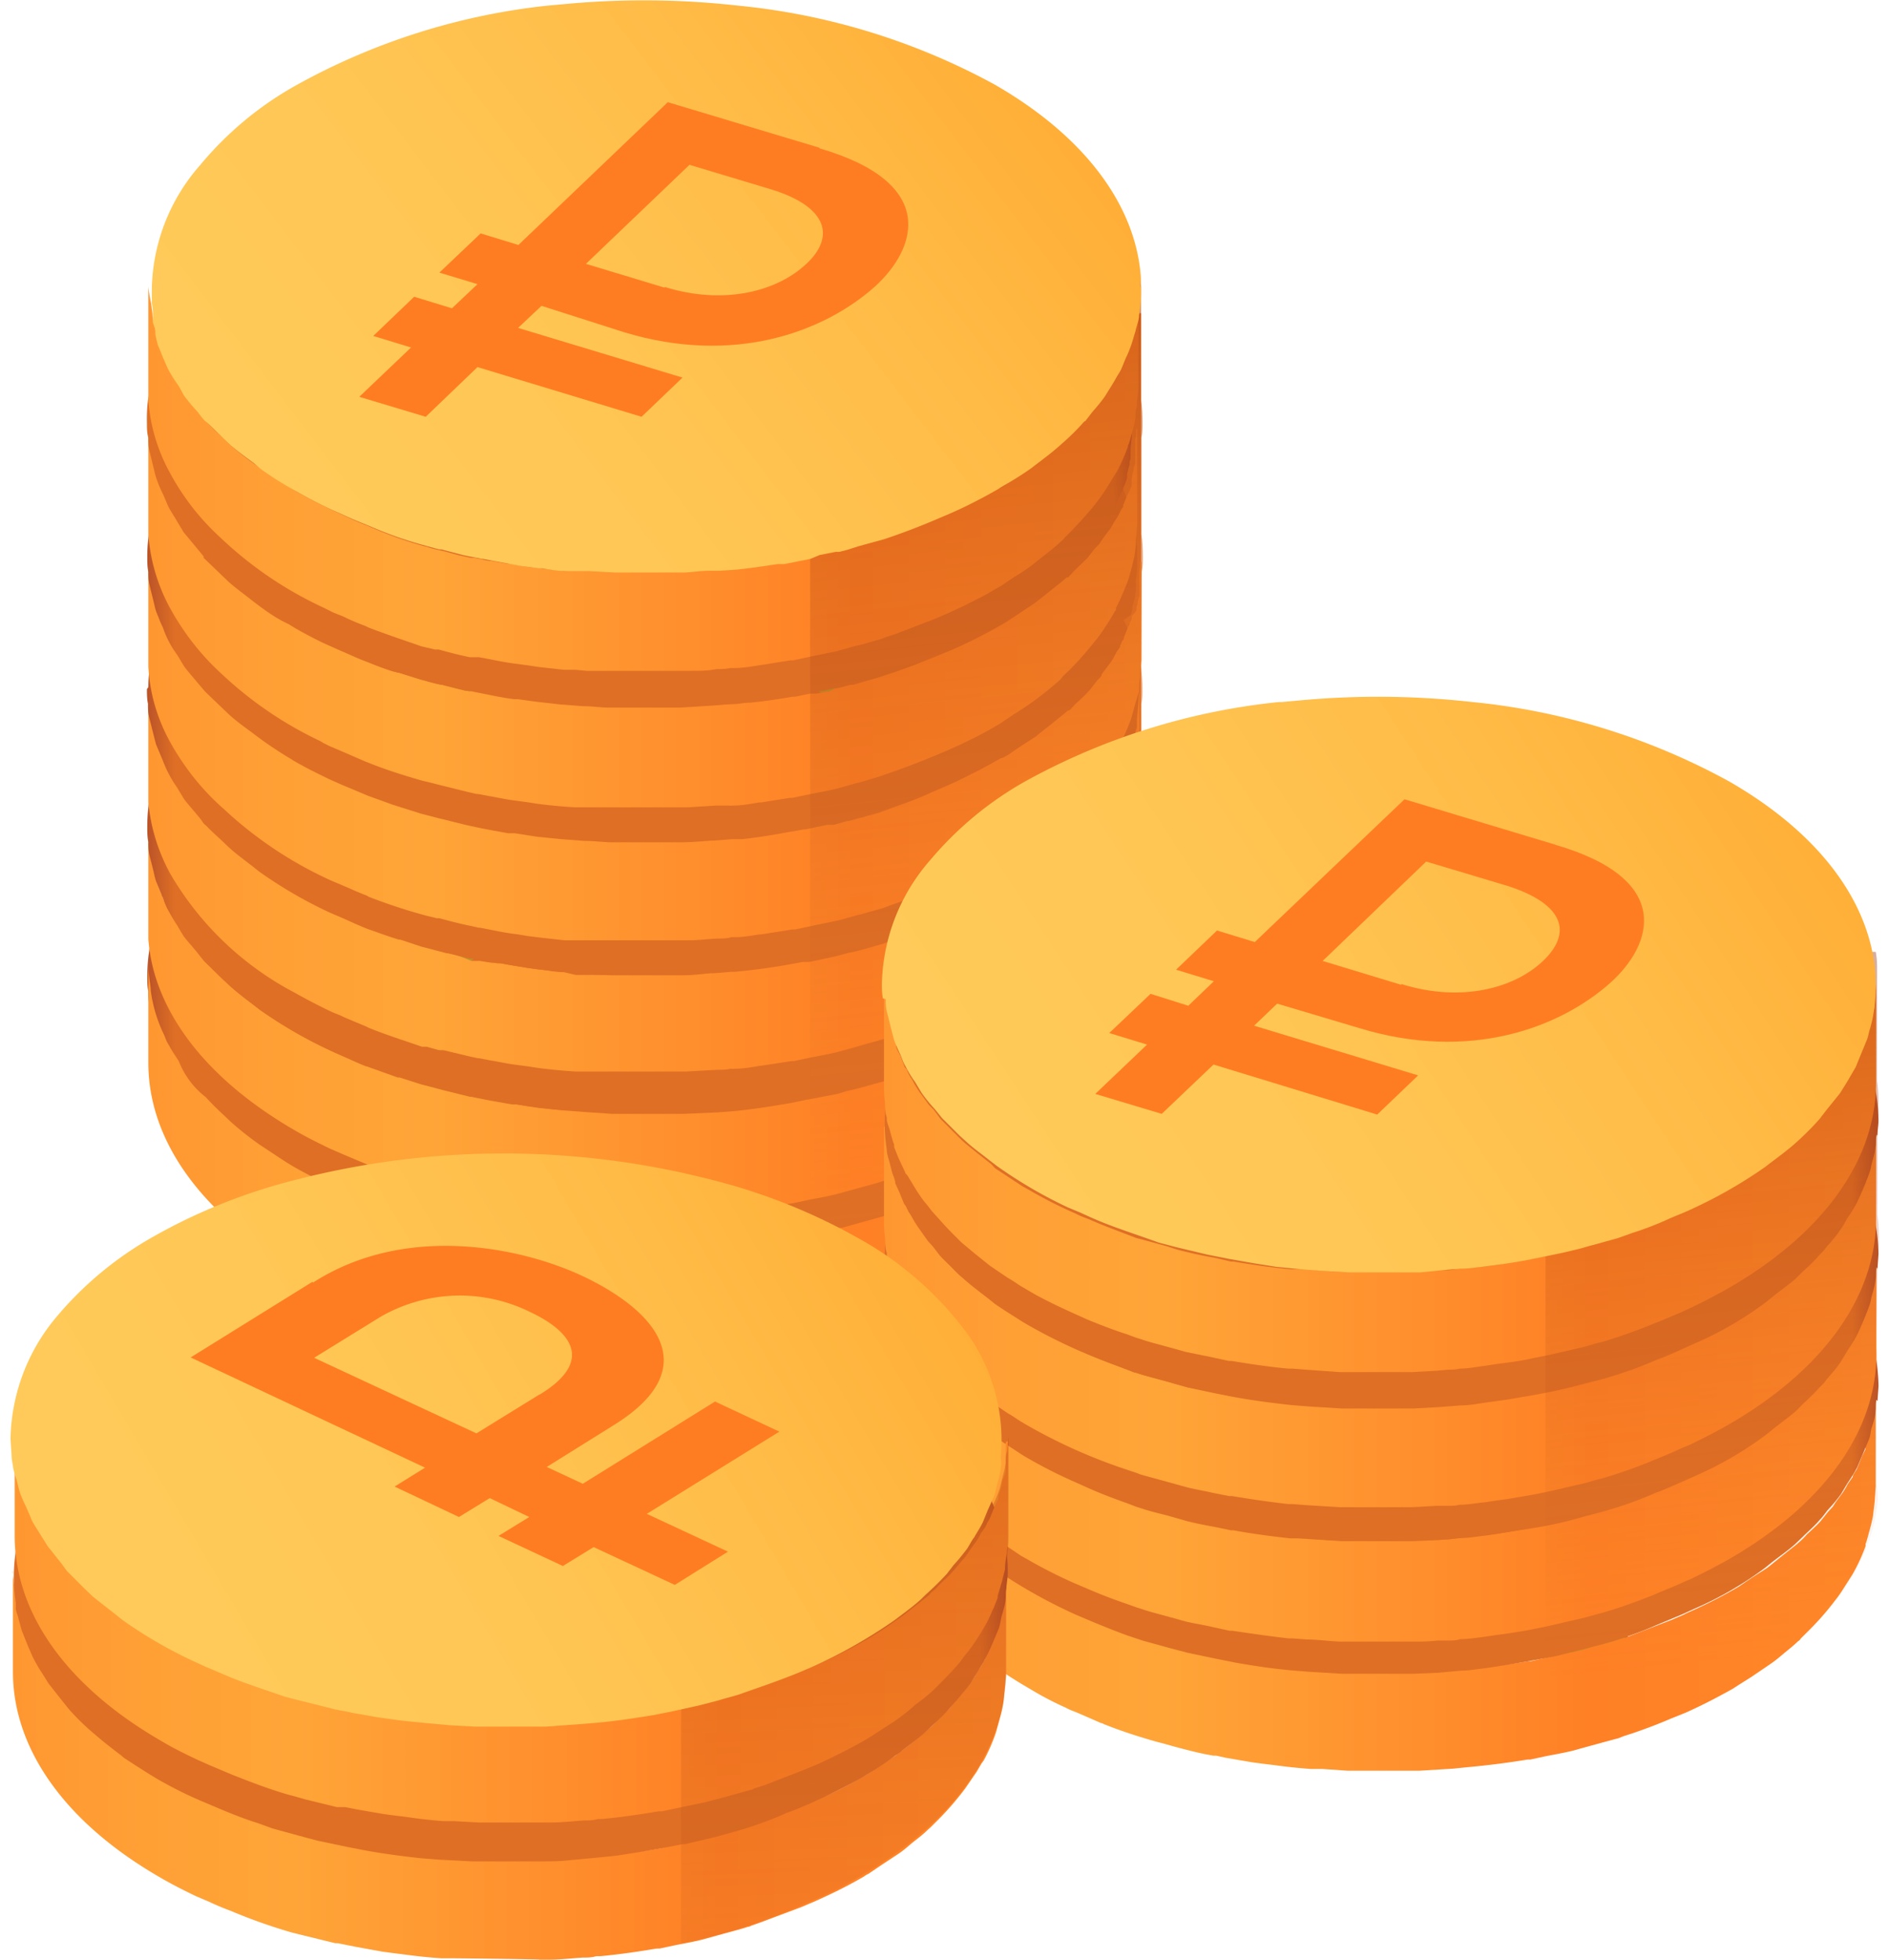 <svg xmlns="http://www.w3.org/2000/svg" width="54" height="56" fill="none"><path fill="#DF7025" d="M26.4 8.95h6.22v15.13H26.4z"/><path fill="url(#a)" d="M32.62 18.75v.3c.02.21.04.42.04.64 0 .14 0 .28-.03.42v2.82c.03.23.04.46.04.69 0 .14 0 .29-.03.43v2.78c.03.22.05.44.05.67 0 .14 0 .28-.03.42v2.44c0 2.11-1.38 4.24-4.19 5.86-.33.2-.68.37-1.03.54l-.4.17-.64.28-.08.04c-.49.2-1 .36-1.52.54l-.12.03-.37.1c-.29.07-.58.15-.89.2l-.26.01V7.74h9.43l.03.45v3.24c.03.22.04.44.04.66 0 .14 0 .28-.03.42v2.75c.03.22.04.43.04.65 0 .14 0 .29-.03.43l-.02 2.4Z" opacity=".4"/><path fill="#62B4DE" d="m27.32 7.16-5.28-3-.08-3.32 5.29 3 .07 3.32Zm.2 7.07-5.29-3-.07-3.31 5.28 3 .08 3.3Zm.18 7.07-5.29-3-.07-3.31 5.28 3 .08 3.31Z"/><path fill="#BE9228" d="m11.9 35.13.82.47 1.62-.94a7.09 7.09 0 0 0 3.32.26c.69-.1 1.35-.32 1.95-.66.88-.54 1.26-1.12 1.13-1.83a3.02 3.02 0 0 0-.74-1.27l-.26-.32a1.5 1.5 0 0 1-.15-.18c-.16-.18-.26-.4-.3-.63 0-.2.13-.4.41-.54a2.02 2.02 0 0 1 1.96-.04.62.62 0 0 1 .07 1.19l1.82 1.08c.43-.25.78-.61 1-1.05a1.26 1.26 0 0 0-.06-1.15 1.9 1.9 0 0 0-.4-.54l1.63-.95-.81-.46-.67-.41-1.62.95a6.48 6.48 0 0 0-2.92-.21c-.61.07-1.2.26-1.73.56-.4.22-.73.54-.95.94a1.32 1.32 0 0 0-.06 1.09c.12.24.27.47.44.67l.27.29.2.26c.2.23.35.5.42.79.04.3-.14.58-.54.83-.38.2-.8.31-1.24.3-.44 0-.87-.1-1.25-.32l-.1-.04a.98.98 0 0 1-.55-.7c0-.25.15-.5.5-.73l-1.86-1.08c-.33.18-.62.43-.84.74-.2.25-.32.57-.32.9a1.86 1.86 0 0 0 .7 1.4l-1.63.93.72.41h.03Z"/><path fill="url(#b)" d="M13.75 31.54h.04l.43.26.54.1.31.05.33.03c.24.04.48.06.71.08l.34.04h.31l.74.04h.32l-.21-.26-.24-.28-.03-.04.3-.03c.34-.05.66-.13.98-.24h1.05l-.1-.12-.14-.2a5.53 5.53 0 0 1-1.77.57l-.33.03a7.17 7.17 0 0 1-2.97-.31l-.54.31-.07-.03Zm4.3-6.94.14.26c.2-.1.42-.2.64-.26h-.78ZM14.6 29v.13a1 1 0 0 0 .54.69l.07.04c.38.21.81.33 1.25.32h.4c.3-.03.59-.12.85-.27.23-.11.42-.3.54-.54a.3.3 0 0 0 0-.08.6.6 0 0 0 0-.1v-.1a.94.94 0 0 0-.1-.28 2.47 2.47 0 0 0-.19-.33h-.43c-.25 0-.5 0-.74-.04h-.32c-.11 0-.22 0-.33-.03l-.71-.08-.33-.04-.3-.06-.2-.03.06.03.45.26h-.03a1 1 0 0 0-.41.45.5.5 0 0 0-.07.06Zm4.67-2.44c.01.15.07.3.15.43l.15.23.15.18v.03l.23.28a5.93 5.93 0 0 1 .41.57h.33a2.78 2.78 0 0 1 .44 0h.1c.45-.05.89-.11 1.32-.19l.46-.09.22.13h.03l-.21-.12-1.27-.74-.08-.04c.15-.1.27-.23.35-.4a.62.62 0 0 0 .04-.21.75.75 0 0 0-.46-.54l-.02-.03a2.01 2.01 0 0 0-1.95.03.82.82 0 0 0-.32.29l-.05.07a.63.63 0 0 0-.04.13h.02Zm2.27-2.16h.13c.3.05.6.12.9.22l.76-.45-.12-.07h-.09l-.5.1a5.1 5.1 0 0 1-1.1.22l.02-.02Zm-7.8 7.14h.04l.44.26.54.1.3.05.34.03c.24.04.47.06.7.08l.34.04h.32l.73.04h.32l-.2-.26-.27-.3a.52.52 0 0 1-.05-.07h.03l.3-.03c.33-.05.65-.13.97-.23h1.05l-.1-.12-.13-.21a5.52 5.52 0 0 1-1.77.57c-.11 0-.23.03-.33.04a7.17 7.17 0 0 1-2.98-.31l-.54.31-.05.01Zm3.79-3.15c-.25 0-.5 0-.74-.04h-.32c-.11 0-.22 0-.33-.04l-.71-.08-.33-.03-.3-.06-.2-.03.06.03.45.26h-.03c-.18.1-.32.26-.41.44a.5.5 0 0 0-.06.16v.13a1 1 0 0 0 .54.69l.07.04c.39.21.82.33 1.26.32h.4c.3-.03.58-.12.84-.27.24-.11.43-.3.54-.54a.3.3 0 0 0 0-.08.6.6 0 0 0 0-.1v-.1a.9.9 0 0 0-.08-.28 2.47 2.47 0 0 0-.2-.33h-.09a.8.8 0 0 0-.38-.09h.02Zm-.38-.98a1.6 1.6 0 0 1-.23-.4 1.24 1.24 0 0 1 .09.18l.11.17.03.05Zm3.24-3.05a5.45 5.45 0 0 0-.43-.54l-.15-.19-.67-.03h-.65c-.12.05-.25.08-.38.11l-.47.1-.24.02.23.24.21.27.09.11.09.14.14.26c.2-.1.42-.2.65-.26h.1a6.93 6.93 0 0 1 1.5-.23h-.02Zm-.82 2.86.15.18v.03l.23.28a5.93 5.93 0 0 1 .41.57h.87c.45-.05.89-.11 1.32-.19l.46-.09.22.13h.03l-.21-.12-1.27-.74-.08-.04c.15-.1.27-.23.35-.4a.62.62 0 0 0 .04-.21.75.75 0 0 0-.46-.54l-.02-.03a2.01 2.01 0 0 0-1.95.03.82.82 0 0 0-.32.29l-.05.07a.63.63 0 0 0-.04.13v.06c.01.15.06.3.15.43.06 0 .11.08.17.16Zm3-2.56.76-.45-.11-.07h-.1l-.5.1a20.71 20.71 0 0 1-.95.16c.3.05.6.12.9.22v.04ZM4.21 27.9c0 .14 0 .3.03.43 0 .13 0 .24.03.37l.11.44c.03.12.05.23.09.34l.15.36c0 .04.03.06.04.1.04.1.08.22.14.32.08.16.17.31.27.46l.18.3c.06.09.26.32.39.47l.2.26.51.49.22.2c.2.18.42.34.64.52l.21.16a12.72 12.72 0 0 0 2.02 1.17l.35.16c.25.1.48.22.74.31l.84.3h.05l.63.2.5.13.15.04.73.18h.03l.25.05.3.06.63.11h.12l.64.1.71.07.65.05.74.05h2.03l.93-.04h.03l.5-.04c.54-.05 1.08-.13 1.62-.23l.47-.1h.03l.82-.16.27-.08.3-.07.73-.2.42-.14c.38-.14.75-.28 1.08-.42l.4-.18a13.39 13.39 0 0 0 2.34-1.3l.09-.07.75-.6c.04 0 .06-.06.09-.08.22-.2.43-.4.62-.62.08-.08.13-.16.2-.25l.07-.08a.89.89 0 0 1 .1-.11c.06-.1.13-.18.2-.27l.1-.16.08-.13a.68.68 0 0 0 .07-.12 1.9 1.9 0 0 0 .18-.3l.12-.3.03-.08.08-.17.06-.17a.8.8 0 0 0 .02-.1v-.09c0-.04 0-.09.04-.13.04-.04.03-.11.05-.17v-.44c.02-.15.03-.31.03-.47a3 3 0 0 0 0-.6 5.08 5.08 0 0 0-.58-1.9 6.92 6.92 0 0 0-1.5-1.92c-.54-.6-1.14-1.15-1.8-1.6l-.12-.08a16.5 16.5 0 0 0-4.58-1.8l-.44-.07h-.15l-.42-.1h-.07a22.25 22.25 0 0 0-3.01-.36h-.03a23.7 23.7 0 0 0-2.55 0c-.37 0-.72.05-1.08.08l-.45.04h-.08l-1.08.15c-.15 0-.29.04-.43.07h-.03l-.33.06-.17.04h-.07c-.36.08-.71.16-1.08.26h-.1a17.05 17.05 0 0 0-3.96 1.62H8.3A10.5 10.5 0 0 0 5.91 24l-.05.04a8.08 8.08 0 0 0-1.01 1.41 2.7 2.7 0 0 0-.24.48 5.12 5.12 0 0 0-.4 1.97Zm19.43-3.87.54-.34.06.04.17.1.46.26.81.47h-.03l-.17.1-1.42.83c.16.15.29.32.39.51a1.37 1.37 0 0 1 .1 1.02l-.04.13a2.12 2.12 0 0 1-.34.5c-.18.2-.4.36-.62.5l-.21-.13-.21-.12-1.27-.74-.08-.04c.15-.1.27-.23.35-.39a.62.62 0 0 0 .04-.22.75.75 0 0 0-.46-.54l-.02-.03a2 2 0 0 0-1.95.03.82.82 0 0 0-.32.3l-.05.06a.63.63 0 0 0-.04.13v.07c.01.15.06.3.15.42l.15.23.15.18v.03l.23.29a5.94 5.94 0 0 1 .41.56c0 .04.02.08.04.11.12.2.2.41.26.63a1.34 1.34 0 0 1-.03.67v.05a.93.93 0 0 1-.06.13c0 .05-.04.09-.07.13a2.63 2.63 0 0 1-1.1.93 5.51 5.51 0 0 1-1.77.57c-.12 0-.23.03-.34.04a7.17 7.17 0 0 1-2.97-.31l-.54.31h-.07l-.16.1-.07.03-.83.5-.3-.17-.5-.28-.68-.4h-.03l.23-.13.06-.03 1-.6.26-.16h.03a1.85 1.85 0 0 1-.7-1.62c0-.07.02-.13.05-.19.05-.16.13-.31.24-.45.08-.12.17-.24.28-.33.17-.14.35-.27.54-.38l.48.28h.04l.83.48.06.03.45.26h-.03c-.17.1-.31.26-.4.44a.5.5 0 0 0-.06.15v.13a1 1 0 0 0 .54.7l.07.03c.38.22.81.34 1.25.33h.4c.3-.03.59-.13.85-.27.23-.11.43-.3.54-.54v-.08a.6.6 0 0 0 0-.1v-.1c-.02-.1-.05-.2-.09-.28a2.47 2.47 0 0 0-.3-.5l-.22-.26-.26-.29a2.9 2.9 0 0 1-.43-.68c-.1-.25-.12-.52-.05-.78v-.07a.3.3 0 0 1 0-.07l.05-.13c.22-.4.55-.73.95-.94a3.39 3.39 0 0 1 .89-.38h.09a4.82 4.82 0 0 1 1.48-.22c.33-.02.67 0 1.01.04h.24c.3.06.6.13.9.22l.76-.45.13-.07.1-.06.18-.18Zm-2.1.4h.13c.3.04.6.12.9.21l.75-.45-.11-.07h-.1l-.5.1c-.34.1-.7.16-1.07.2Zm-2.28 2.16c.02.15.07.29.15.42l.15.23.16.18v.03l.23.29a5.95 5.95 0 0 1 .4.56h.33a2.78 2.78 0 0 1 .44 0h.1c.45-.04.89-.11 1.32-.19l.46-.09.22.13h.03l-.21-.12-1.27-.74-.08-.04c.15-.1.28-.23.35-.39a.62.62 0 0 0 .04-.22.75.75 0 0 0-.45-.54l-.03-.03a2 2 0 0 0-1.95.03.82.82 0 0 0-.32.3l-.04.06a.64.64 0 0 0-.05.13l.04-.03-.02.03Zm-4.67 2.43v.13a1 1 0 0 0 .54.69l.07.04c.38.22.82.33 1.26.33h.4c.3-.04.58-.13.84-.28.24-.11.43-.3.54-.54a.3.3 0 0 0 0-.08.6.6 0 0 0 0-.1v-.1a1.3 1.3 0 0 0-.09-.28 2.47 2.47 0 0 0-.2-.33h-.43c-.25 0-.5 0-.73-.03h-.32c-.12 0-.22 0-.34-.04l-.7-.08-.34-.04-.3-.05-.2-.04.06.04.45.25h-.03c-.17.11-.32.26-.4.45a.52.52 0 0 0-.06.04l-.02.02Zm3.43-4.45.14.26c.2-.11.42-.2.65-.26h.1-.9Zm-1.17 1.84a1.24 1.24 0 0 0 .17.8l.11.18c-.1-.13-.17-.27-.23-.41-.1-.25-.12-.52-.05-.78v.21Zm-3.1 5.13h.04l.43.26.54.1.31.05.33.03c.24.04.48.06.71.08l.34.04h.31l.74.04h.32l-.21-.26-.27-.3a.52.52 0 0 1-.05-.07h.03l.3-.03c.33-.05.66-.13.98-.23h1.04l-.09-.12-.14-.21a5.52 5.52 0 0 1-1.77.57c-.1 0-.22.03-.33.04a7.17 7.17 0 0 1-2.97-.31l-.54.31-.05.01Z"/><path fill="url(#c)" d="M4.24 27.5v2.87c0 2.12 1.39 4.24 4.19 5.87.34.19.68.37 1.03.54l.4.17.62.26.07.04c.5.2 1 .36 1.53.54l.12.03.36.1c.3.07.6.15.9.2l.22.06h.04l.31.06c.25.04.5.1.77.13l.3.04.32.05.72.08h.34l.32.03c.24 0 .47.03.71.04h2.05c.33 0 .65-.04.97-.07.13 0 .26 0 .38-.03h.12a23.82 23.82 0 0 0 1.7-.23l.47-.09c.26-.05.54-.1.77-.16l.54-.15.74-.2.15-.07.25-.08c.38-.13.76-.27 1.12-.43l.4-.17c.47-.2.91-.43 1.34-.68l.18-.1.37-.24.5-.34c.16-.1.27-.21.4-.32.13-.1.3-.23.43-.36l.09-.08.15-.15a11 11 0 0 0 .73-.82l.1-.12c.12-.16.23-.33.33-.5l.14-.23c0-.03.04-.05.06-.08l.2-.43.16-.3s0-.04.02-.06c.05-.13.08-.27.12-.4a3.21 3.21 0 0 0 .08-.38c0-.14.03-.28.05-.43l.04-.42v-2.8h-.03c0 .09 0 .18-.03.27v.44a.3.3 0 0 1 0 .07l-.08.28v.08a1.3 1.3 0 0 1-.07.24c0 .04-.02.09-.04.13v.07c-.03.09-.09.17-.12.26l-.13.32-.04.06a.42.42 0 0 0-.04.07.83.83 0 0 1-.04.1l-.14.2c-.06.12-.12.22-.2.32l-.14.19-.09.14-.14.14-.2.26-.15.15-.15.15-.05.05-.05.05-.14.15-.08.06-.08.09-.35.28-.04.03-.36.28-.09.07-.44.29-.35.23-.17.1c-.44.25-.88.48-1.34.68l-.4.17-.55.22-.38.13-.15.06-.26.1-.17.05-.72.2-.57.16c-.12 0-.26.06-.39.08l-.37.08-.43.1h-.28c-.54.08-1.08.17-1.62.22h-4.52c-.1 0-.22 0-.33-.03l-.69-.08c-.09 0-.2 0-.28-.04h-.1l-.26-.04-.74-.13-.3-.05h-.04l-.31.02h-.04l-.82-.2-.18-.04h-.09l-.1-.08h-.13l-.72-.23-.8-.28a7.01 7.01 0 0 1-.73-.32l-.35-.16c-.35-.17-.7-.35-1.04-.54-.33-.19-.68-.44-.98-.63a9.2 9.2 0 0 1-.85-.67l-.22-.21a7.86 7.86 0 0 1-.5-.5 2.4 2.4 0 0 1-.77-1.03c-.1-.15-.2-.3-.28-.45-.1-.16-.1-.22-.15-.32a4.1 4.1 0 0 1-.37-1.24c0-.11-.03-.24-.04-.35-.02-.15-.03-.3-.03-.46Z"/><path fill="url(#d)" d="m14.3 30.84-.45.27.48-.22a7.45 7.45 0 0 0 3.04.3h-.75c-.25 0-.5 0-.76-.03l-.48-.06a7.56 7.56 0 0 1-1.08-.26Z"/><path fill="url(#e)" d="m15.12 28.02-.73-.43-.14-.08.54.1.3.05.33.04c.24.03.48.08.71.08l.34.08h.32l.75.03h.32l.02.04c.1.12.19.26.26.4.05.1.1.21.12.33v.28c-.12.24-.3.43-.55.55-.25.15-.53.25-.82.3h-.4a2.49 2.49 0 0 1-1.26-.33l-.07-.03a1 1 0 0 1-.54-.7v-.13c.01-.05.03-.1.06-.14a1 1 0 0 1 .4-.44h.04Z"/><path fill="url(#f)" d="M18 24.16h1.07c-.3.07-.6.18-.88.33a2.46 2.46 0 0 0-.2-.33Z"/><path fill="url(#g)" d="M19 30.76h-.08c.2-.06.4-.14.58-.23l-.29.15-.2.08Z"/><path fill="url(#h)" d="M19.46 26.63a.93.93 0 0 1-.17-.44h-.01a.63.63 0 0 1 .04-.12l.04-.07c.09-.12.2-.22.33-.3.3-.16.64-.25.99-.26.33 0 .66.07.95.24h.03a.75.75 0 0 1 .45.54.5.5 0 0 1 0 .18.9.9 0 0 1-.36.42l1.2.73h-.05l-.17.03h-.08a20.84 20.84 0 0 1-1.74.22h-.54a4.34 4.34 0 0 0-.37-.48l-.26-.32-.03-.03-.12-.14-.13-.2Z"/><path fill="url(#i)" d="m21.7 24.08-.37-.05-.02-.03c.44-.04.88-.1 1.32-.16l.46-.1.22.14-.71.42c-.3-.1-.6-.17-.9-.22Z"/><path fill="#BE9228" d="m11.89 31.33.8.46 1.63-.94a7.1 7.1 0 0 0 3.32.26c.7-.1 1.35-.32 1.96-.66.88-.54 1.25-1.11 1.13-1.82a3 3 0 0 0-.75-1.27l-.26-.32-.15-.18a1.35 1.35 0 0 1-.3-.66c0-.2.14-.38.42-.54a2.02 2.02 0 0 1 1.96-.03.62.62 0 0 1 .06 1.19l1.83 1.08a2.6 2.6 0 0 0 1-1.05 1.26 1.26 0 0 0-.06-1.15 1.9 1.9 0 0 0-.4-.54l1.63-.95-.81-.46-.72-.41-1.62.95a6.48 6.48 0 0 0-4.63.34c-.4.2-.73.53-.95.93a1.32 1.32 0 0 0-.05 1.08c.11.25.26.48.43.68l.27.3.2.27c.21.22.36.5.43.8.04.3-.14.58-.54.83-.38.2-.8.31-1.24.3-.44 0-.87-.1-1.26-.32l-.08-.01a.99.99 0 0 1-.54-.7c0-.26.14-.5.5-.74l-1.87-1.08c-.33.19-.61.44-.84.74-.2.26-.32.57-.32.9a1.86 1.86 0 0 0 .7 1.42l-1.62.92.71.41.03-.03Z"/><path fill="url(#j)" d="M4.24 23.57v3.27c.15 1.97 1.55 3.93 4.17 5.45.34.2.68.37 1.04.54l.39.17.62.26.08.04c.5.2 1 .38 1.52.54l.13.03.33.08c.3.09.59.16.9.22l.22.05h.03l.32.06.76.14.3.04.33.05a15.4 15.4 0 0 0 1.05.11h.32l.72.04h2.04c.33 0 .65-.03.98-.06h.38a23.84 23.84 0 0 0 1.81-.22l.47-.1c.27-.05.54-.1.78-.16l.54-.15c.25-.07.5-.13.74-.21l.15-.05.25-.09a19.97 19.97 0 0 0 2.86-1.28l.17-.1c.14-.08.25-.16.38-.25l.5-.33c.16-.11.27-.21.4-.32.13-.1.3-.23.43-.36a.63.63 0 0 1 .08-.08l.15-.15a11.05 11.05 0 0 0 .84-.95l.33-.48.14-.24.06-.08a5.13 5.13 0 0 0 .35-.8l.11-.4a3.21 3.21 0 0 0 .12-.67v-.14l.04-.42v-2.8l-.04.03c0 .1 0 .19-.02.28v.44a.1.1 0 0 1 0 .04v.16l-.05.14c0 .05 0 .1-.03.16v.08l-.03.08a.78.78 0 0 1-.04.1v.1l-.07.17a.25.25 0 0 0-.03.05l-.13.32c0 .05-.06.09-.08.13a.84.84 0 0 1-.05.1l-.06.1-.07.1-.08.16-.1.13-.14.19a.7.7 0 0 0-.06.1.12.12 0 0 0-.03.05l-.07.06-.06.06-.2.26-.4.4-.14.15a.36.36 0 0 1-.08.06l-.08.08-.38.3-.37.29-.09.07-.44.28-.35.24-.17.1c-.44.25-.88.48-1.34.68l-.4.18-1.09.42-.26.1-.16.03a5.6 5.6 0 0 1-.73.21l-.28.08-.28.08-.81.16h-.08l-.35.08h-.07c-.54.1-1.08.17-1.62.23h-.7c-.3 0-.6.04-.9.06h-2.04l-.73-.05h-.32l-.34.13c-.23 0-.47-.04-.7-.07l-.34-.04-.3-.05-.23-.05-.54-.09-.33-.05h-.03c-.06 0-.12-.04-.17-.04h-.06l-.72-.18-.16-.04-.37-.1-.13-.04a9.7 9.7 0 0 1-.6-.19h-.05l-.87-.31h-.07a7.84 7.84 0 0 1-.66-.3c-.12-.05-.24-.09-.35-.15a13.57 13.57 0 0 1-2.03-1.17l-.2-.16a6.81 6.81 0 0 1-.64-.51l-.22-.21-.5-.49c-.15-.16-.14-.17-.21-.26l-.39-.47c-.12-.17-.12-.2-.18-.3l-.28-.46c-.08-.15-.09-.22-.14-.33l-.03-.08-.15-.36-.09-.35a4.4 4.4 0 0 1-.1-.44c0-.12-.03-.25-.04-.37a3.78 3.78 0 0 1 0-.5Z"/><path fill="url(#k)" d="M13.75 27.27h.04l.43.25.54.1.31.05.33.04.71.08.34.04h.31l.74.04h.32l-.21-.27-.24-.28-.03-.03.3-.04c.34-.05.66-.12.98-.23h1.05l-.1-.12-.14-.2a5.53 5.53 0 0 1-1.77.57c-.1-.01-.22.02-.33.03a7.17 7.17 0 0 1-2.97-.31l-.54.31-.07-.03Zm4.3-6.94.14.26c.2-.1.42-.2.64-.26h-.78Zm-3.44 4.4v.12a1 1 0 0 0 .54.7l.07.03c.38.22.81.34 1.25.33h.4c.3-.03.59-.13.85-.27.23-.11.42-.3.54-.54a.3.3 0 0 0 0-.08.6.6 0 0 0 0-.1v-.1a.85.85 0 0 0-.1-.28 2.48 2.48 0 0 0-.19-.33h-.43c-.25 0-.5 0-.74-.04h-.32c-.11 0-.22 0-.33-.04l-.71-.08-.33-.03-.3-.06-.2-.03.06.03.45.26h-.03c-.18.1-.32.26-.41.44a.5.5 0 0 0-.07.06Zm4.67-2.44c.01.15.07.3.15.42l.15.24.15.17v.04l.23.28a5.95 5.95 0 0 1 .41.57h.33a2.73 2.73 0 0 1 .44 0h.1c.45-.05.89-.11 1.32-.19l.46-.1.22.14h.03l-.21-.13-1.27-.73-.08-.04c.15-.1.27-.23.35-.4a.62.62 0 0 0 .04-.21.75.75 0 0 0-.46-.54l-.02-.03a2.01 2.01 0 0 0-1.95.03.82.82 0 0 0-.32.29l-.05.07a.63.63 0 0 0-.04.13h.02Zm2.27-2.16h.13c.3.05.6.12.9.22l.76-.45-.12-.07h-.09l-.5.1a5.1 5.1 0 0 1-1.1.22l.02-.02Zm-7.8 7.14h.04l.44.25.54.1.3.05.34.04.7.08.34.04h.32l.73.04h.32l-.2-.27c-.15-.16-.24-.25-.27-.3a.51.51 0 0 1-.05-.06h.03l.3-.03c.33-.05.65-.13.97-.23h1.05l-.1-.12-.13-.21a5.53 5.53 0 0 1-1.77.57l-.33.03a7.16 7.16 0 0 1-2.98-.3l-.54.3-.05.02Zm3.79-3.15c-.25 0-.5 0-.74-.04h-.32c-.11 0-.22 0-.33-.04l-.71-.08-.33-.04-.3-.05-.2-.03.06.03.45.26h-.03c-.18.1-.32.26-.41.44a.5.5 0 0 0-.06.15v.13a1 1 0 0 0 .54.7l.07.03c.39.22.82.34 1.26.33h.4c.3-.03.58-.13.84-.27.24-.11.43-.3.54-.54a.3.3 0 0 0 0-.08.6.6 0 0 0 0-.1v-.1a.83.83 0 0 0-.08-.28 2.48 2.48 0 0 0-.2-.33h-.09a.8.8 0 0 0-.38-.1h.02Zm-.38-.98a1.8 1.8 0 0 1-.23-.4 1.24 1.24 0 0 1 .09.17l.11.18.03.05Zm3.24-3.05a5.45 5.45 0 0 0-.43-.54l-.15-.19-.67-.03h-.65a6.04 6.04 0 0 1-.86.2l-.23.03.23.24.21.27.09.1.09.15.14.26c.2-.11.42-.2.65-.26h.1a6.95 6.95 0 0 1 1.5-.23h-.02Zm-.82 2.86.15.17v.04l.23.28a5.95 5.95 0 0 1 .41.57h.87c.45-.05.89-.11 1.32-.19l.46-.1.22.14h.03l-.21-.13-1.27-.73-.08-.04c.15-.1.27-.23.35-.4a.62.62 0 0 0 .04-.21.75.75 0 0 0-.46-.54l-.02-.03a2.01 2.01 0 0 0-1.95.03.82.82 0 0 0-.32.29l-.05.07a.63.63 0 0 0-.04.13v.06c.01.15.06.3.15.42.06 0 .11.08.17.17Zm3-2.57.76-.44-.11-.07h-.1l-.5.1a20.71 20.71 0 0 1-.95.16c.3.05.6.12.9.22v.03ZM4.21 23.63c0 .14 0 .29.03.43 0 .12 0 .24.03.37l.11.44c.03.12.05.23.09.34l.15.36c0 .03.03.06.04.1.04.1.08.21.14.32.08.16.17.31.27.46l.18.3c.06.09.26.31.39.47l.2.25.51.5.22.2c.2.18.42.34.64.52l.21.16a12.75 12.75 0 0 0 2.02 1.17l.35.16.74.31.84.3h.05l.63.2.5.13.15.04.73.18h.03l.25.05.3.06.63.11h.12l.64.1.71.07.65.05.74.05h2.03l.93-.04h.03l.5-.04c.54-.05 1.08-.14 1.62-.23l.47-.1h.03l.82-.16.27-.08.3-.07.73-.2.42-.14c.38-.14.75-.28 1.08-.43l.4-.17a13.4 13.4 0 0 0 2.34-1.3l.09-.08c.26-.18.51-.38.75-.6.04 0 .06-.05.09-.07.22-.2.43-.4.62-.62.08-.08.13-.17.2-.25l.07-.08a.89.89 0 0 1 .1-.11c.06-.1.13-.18.2-.27l.1-.16.08-.13a.7.7 0 0 0 .07-.12l.06-.1.12-.2.12-.3.03-.08.08-.18.06-.16a.8.8 0 0 0 .02-.1v-.09c0-.04 0-.09.04-.13.04-.05.03-.12.05-.17v-.45c.02-.15.03-.31.03-.47a3 3 0 0 0 0-.6 5.08 5.08 0 0 0-.58-1.9 6.92 6.92 0 0 0-1.5-1.93c-.54-.6-1.14-1.14-1.8-1.6l-.12-.07a16.42 16.42 0 0 0-2.96-1.34 19.8 19.8 0 0 0-1.62-.47l-.44-.07h-.15l-.42-.08h-.07a22.25 22.25 0 0 0-3.01-.37h-.03a21.7 21.7 0 0 0-2.55 0c-.37 0-.72.04-1.08.08l-.45.03h-.08l-1.08.15c-.15 0-.29.05-.43.08h-.03l-.33.06-.17.04h-.07c-.36.08-.71.16-1.08.26h-.1a17.05 17.05 0 0 0-3.96 1.62H8.3a10.5 10.5 0 0 0-2.39 1.88l-.05.04a8.08 8.08 0 0 0-1.01 1.41 2.7 2.7 0 0 0-.24.47 5.12 5.12 0 0 0-.4 1.98Zm19.43-3.87.54-.34.06.03.17.1.46.27.81.47h-.03l-.17.1-1.42.83c.16.15.29.32.39.51a1.37 1.37 0 0 1 .1 1.02l-.04.13a2.12 2.12 0 0 1-.34.5c-.18.2-.4.36-.62.5l-.21-.13-.21-.12-1.27-.74-.08-.04c.15-.1.27-.23.35-.4a.62.62 0 0 0 .04-.21.75.75 0 0 0-.46-.54l-.02-.03a2.01 2.01 0 0 0-1.95.03.82.82 0 0 0-.32.29l-.05.07a.63.63 0 0 0-.04.13v.06c.01.15.06.3.15.43l.15.23.15.18v.03l.23.29a5.95 5.95 0 0 1 .41.56c0 .04.02.08.04.11.12.2.2.4.26.63a1.34 1.34 0 0 1-.03.67v.05a.94.94 0 0 1-.06.13c0 .04-.04.09-.07.13a2.63 2.63 0 0 1-1.1.93 5.52 5.52 0 0 1-1.77.57c-.12 0-.23.03-.34.04a7.17 7.17 0 0 1-2.97-.31l-.54.31h-.07l-.16.1-.07.03-.83.5-.3-.17-.5-.29-.68-.38h-.03l.23-.14.06-.03 1-.6.26-.16h.03a1.85 1.85 0 0 1-.7-1.63.4.4 0 0 1 .05-.18c.05-.16.13-.32.24-.45.08-.13.17-.24.28-.33.17-.14.35-.27.54-.38l.48.27h.04l.83.49.06.03.45.26h-.03c-.17.1-.31.26-.4.44a.5.5 0 0 0-.06.15v.13a1 1 0 0 0 .54.7l.07.03c.38.22.81.33 1.25.33h.4c.3-.03.59-.13.85-.27.23-.12.43-.3.54-.55v-.07a.6.6 0 0 0 0-.1v-.1c-.02-.1-.05-.2-.09-.28a2.47 2.47 0 0 0-.3-.5l-.22-.26-.26-.3a2.9 2.9 0 0 1-.43-.68 1.2 1.2 0 0 1-.05-.77v-.08a.3.3 0 0 1 0-.06l.05-.14c.22-.4.55-.72.95-.94.07-.04.15-.09.23-.12a4 4 0 0 1 .65-.26h.1a4.83 4.83 0 0 1 1.48-.22c.33-.01.67 0 1.01.05h.24c.3.05.6.13.9.22l.76-.45.13-.08.1-.05.18-.18Zm-2.1.4h.13c.3.04.6.11.9.2l.75-.44-.11-.07h-.1l-.5.1c-.34.1-.7.16-1.07.2Zm-2.28 2.15a1 1 0 0 0 .15.42l.15.24.16.18v.03l.23.28a5.94 5.94 0 0 1 .4.57h.33a2.73 2.73 0 0 1 .44 0h.1c.45-.05.89-.11 1.32-.19l.46-.09.22.13h.03l-.21-.12-1.27-.74-.08-.04a.9.9 0 0 0 .35-.4.62.62 0 0 0 .04-.21.75.75 0 0 0-.45-.54l-.03-.03a2.01 2.01 0 0 0-1.95.03.82.82 0 0 0-.32.29l-.04.07a.64.64 0 0 0-.05.13l.04-.03-.02.02Zm-4.67 2.44v.13a1 1 0 0 0 .54.69l.07.03c.38.22.82.34 1.26.33h.4c.3-.03.58-.12.84-.27.24-.11.43-.3.54-.54a.3.3 0 0 0 0-.08.6.6 0 0 0 0-.1v-.1c-.02-.1-.05-.2-.09-.28a2.48 2.48 0 0 0-.2-.33h-.43c-.25 0-.5 0-.73-.04h-.32c-.12 0-.22 0-.34-.03l-.7-.08-.34-.04-.3-.06-.2-.03.06.03.45.26h-.03a.97.97 0 0 0-.4.45.5.5 0 0 0-.06.03l-.02.03Zm3.43-4.45.14.26c.2-.11.42-.2.65-.26h.1-.9Zm-1.17 1.84a1.24 1.24 0 0 0 .17.8l.11.17a1.6 1.6 0 0 1-.23-.4c-.1-.25-.12-.52-.05-.78v.21Zm-3.1 5.13h.04l.43.25.54.1.31.05.33.04.71.08.34.04h.31l.74.04h.32l-.21-.27c-.15-.16-.24-.25-.27-.3a.51.51 0 0 1-.05-.06h.03l.3-.03c.33-.05.66-.13.98-.23h1.04l-.09-.12-.14-.21a5.53 5.53 0 0 1-1.77.57l-.33.03a7.16 7.16 0 0 1-2.97-.3l-.54.3-.05.02Z"/><path fill="#BE9228" d="m11.89 27.43.81.47 1.62-.94a7.07 7.07 0 0 0 3.32.26c.7-.1 1.35-.32 1.96-.66.88-.54 1.25-1.12 1.13-1.83-.14-.48-.4-.92-.74-1.27l-.27-.32a1.5 1.5 0 0 1-.15-.18 1.35 1.35 0 0 1-.3-.65c0-.2.14-.4.42-.54a2.02 2.02 0 0 1 1.96-.04.62.62 0 0 1 .06 1.19L23.54 24a2.6 2.6 0 0 0 1-1.05 1.27 1.27 0 0 0-.06-1.14c-.1-.2-.23-.39-.4-.55l1.63-.95-.81-.46-.72-.41-1.62.95a6.48 6.48 0 0 0-2.92-.21c-.6.07-1.2.26-1.72.57-.4.21-.74.54-.96.94a1.32 1.32 0 0 0-.05 1.08 3 3 0 0 0 .44.67l.26.3.21.26c.2.23.35.5.42.8.04.32-.14.6-.54.84a2.63 2.63 0 0 1-2.5 0l-.06-.04a.99.99 0 0 1-.54-.7c0-.26.14-.5.5-.73l-1.87-1.08c-.33.18-.61.43-.84.74-.2.25-.32.57-.32.9a1.87 1.87 0 0 0 .7 1.4l-1.62.93.72.4.02-.03Z"/><path fill="url(#l)" d="M4.24 19.63v3.3c.07.73.29 1.43.64 2.06a8.9 8.9 0 0 0 3.53 3.37c.34.19.68.37 1.04.54.12.06.26.1.39.17l.62.26.08.04c.49.2 1 .36 1.52.54h.13l.36.1h.13l.75.18.23.05h.03l.32.06c.25.04.5.1.76.13l.3.04.33.05a15.54 15.54 0 0 0 1.06.1h3.16l.89-.05c.12 0 .26 0 .38-.03a.4.4 0 0 0 .12 0c.28 0 .54-.06.84-.1l.78-.12h.07l.47-.1c.27-.05.54-.1.78-.16l.54-.15.14-.04.6-.17.15-.05.25-.09c.38-.13.75-.27 1.12-.42l.4-.17c.47-.2.91-.43 1.34-.68l.17-.1c.14-.08.25-.16.38-.25l.5-.33c.15-.1.27-.21.4-.32l.43-.36.08-.09c.06-.04.1-.1.15-.14a9.49 9.49 0 0 0 .84-.94l.33-.5.14-.23.04-.06a5.05 5.05 0 0 0 .35-.8c.05-.12.08-.26.12-.4a4.52 4.52 0 0 0 .11-.63v-.17c.03-.15.04-.3.04-.44v-2.71l-.03.04c0 .1 0 .2-.03.29v.61c0 .07-.04.13-.06.2a2.1 2.1 0 0 1-.08.32l-.02.1v.09c0 .03-.08.16-.11.23v.03l-.13.32-.08.13a.84.84 0 0 1-.05.1c-.03.07-.1.13-.13.2-.06.11-.12.22-.2.32l-.14.19a.71.71 0 0 0-.09.13l-.13.14-.2.25-.11.12-.3.29a1.81 1.81 0 0 1-.21.2c-.03 0-.06.06-.09.08l-.37.3-.38.3-.08.07-.44.29-.35.23-.18.1c-.43.25-.88.48-1.34.68l-.4.17-1.08.42c-.09 0-.18.07-.26.1l-.16.05-.73.2-.17.05h-.04l-.24.05h-.08l-.81.18c-.08 0-.15.03-.22.05H23l-.17.03h-.07a20.84 20.84 0 0 1-1.74.23h-.54l-.79.16h-3.23l-.34-.08c-.23 0-.47-.05-.7-.08l-.34-.04-.3-.05a8.68 8.68 0 0 1-.54-.1h-.2l-.32-.05h-.24l-.6-.24h-.03l-.27-.07c-.12-.03-.25-.05-.37-.1l-.13-.03-.54-.17h-.04a16.81 16.81 0 0 1-1.65-.65l-.35-.16a12.17 12.17 0 0 1-2.03-1.17l-.2-.16a6.78 6.78 0 0 1-.64-.5l-.22-.22c-.08-.07-.3-.27-.42-.4l-.14-.11-.2-.26a9.41 9.41 0 0 1-.4-.47c-.11-.17-.12-.21-.17-.3-.05-.1-.2-.3-.28-.46-.09-.16-.1-.22-.14-.33a3.02 3.02 0 0 1-.18-.45c-.05-.12-.06-.23-.1-.34-.02-.11-.08-.3-.1-.44a3.18 3.18 0 0 1-.03-.37 3.78 3.78 0 0 1-.02-.43Z"/><path fill="url(#m)" d="m13.76 23.34.83.48.2.03.3.06.33.04.71.08c.12 0 .22.03.34.03h.32c.24 0 .48.04.73.04h.44a1.46 1.46 0 0 0-.12-.16l-.2-.26-.27-.3a.93.93 0 0 1-.07-.09h-.22a7.15 7.15 0 0 1-2.74-.33l-.58.38Zm.9-2.7a.52.52 0 0 0-.06.3 1 1 0 0 0 .54.69l.07.04c.38.22.81.33 1.25.32h.41c.1 0 .2-.03.3-.05a1.92 1.92 0 0 0 .52-.22l.18-.1.1-.1a.47.47 0 0 0 .08-.07l.06-.08a.72.72 0 0 0 .1-.2c.02-.03.02-.06.01-.1a.54.54 0 0 0 0-.18v-.08a1.56 1.56 0 0 0-.3-.56.78.78 0 0 0-.08-.13l-.2-.26-.23-.24-.4.04c-.54.03-1.09 0-1.62-.08h-.04c-.4.05-.78.1-1.16.17l.62.36.07.05.2.11a1.37 1.37 0 0 0-.29.25l-.09.1h-.04v.02Zm3.35 2.59.21-.05h1.51l-.15-.17a.9.9 0 0 1-.09-.13.96.96 0 0 1-.07-.12.05.05 0 0 1-.04 0l-.2.1a5.1 5.1 0 0 1-.47.19l-.16.05-.2.06-.13.03-.21.04Zm-.44.08h.07l.2-.04-.19.03h-.08Zm1.7-4.93v.07c.05.16.12.31.21.45l.08.12.15.18.07.09.04.05.15.18c.16.17.3.35.44.54.3-.01.6 0 .91.04h.2l1.09-.16.5-.1h.1l.11.06-.11-.06h-.04l-.12-.08-1.14-.66-.17-.1a1.08 1.08 0 0 0 .34-.38.44.44 0 0 0 .05-.24.75.75 0 0 0-.45-.54h-.03a1.77 1.77 0 0 0-.93-.23h-.04a1.19 1.19 0 0 0-.22-.01h-.12a1.62 1.62 0 0 0-.58.2l-.07.03-.1.06a.81.81 0 0 0-.1.08l-.09.08a.63.63 0 0 0-.1.18.5.5 0 0 0-.02.14v.01Zm-1.34 1.8.09.13-.1-.15v.01Zm-.54-.63.22.25.21.26.09.11a.77.77 0 0 0-.08-.12l-.21-.26-.22-.24h-.01Zm4.2-3.3h.07c.16 0 .3.05.45.1.15.02.3.06.44.11l.63-.38-.15-.08-.35.07h-.07c-.3.08-.65.13-1 .17l-.02.01Zm-7.83 7.09.83.48.2.03.3.06.33.04.71.08c.12 0 .22.03.34.03h.32c.24 0 .48.04.73.04h1.6a5.39 5.39 0 0 1 1.25-.16 4.56 4.56 0 0 0-.39-.5l-.26-.32h.03v-.03l-.15-.18-.15-.23a.05.05 0 0 1-.04 0l-.2.1a5.1 5.1 0 0 1-.47.2l-.17.04a1.3 1.3 0 0 1-.2.06l-.13.03-.2.05h-.14l-.19.03h-.63a7.15 7.15 0 0 1-2.74-.34l-.58.49Zm4.5-2.3a.54.54 0 0 0 0-.2v-.07a1.56 1.56 0 0 0-.3-.56.78.78 0 0 0-.08-.12l-.21-.27-.23-.24H17c-.55.04-1.09.01-1.63-.08h-.03c-.4.05-.78.11-1.16.18l.62.36.07.04.2.12a1.37 1.37 0 0 0-.29.24l-.09.11a.33.33 0 0 0-.04.08c-.05.1-.07.2-.06.3a1 1 0 0 0 .54.7l.06.04c.38.21.82.32 1.26.32h.41l.3-.06a1.92 1.92 0 0 0 .52-.21l.17-.11.1-.1a.47.47 0 0 0 .08-.07l.07-.08a.71.71 0 0 0 .1-.2.63.63 0 0 0 .06-.12Zm1.73-1.52c.16.18.3.36.43.55.3-.02.61 0 .92.03h.2c.36-.04.72-.1 1.08-.16l.51-.1h.1l.1.07-.1-.07h-.04l-.14-.08-1.14-.66-.17-.1a1.08 1.08 0 0 0 .34-.38.44.44 0 0 0 .05-.24.75.75 0 0 0-.45-.54h-.03a1.77 1.77 0 0 0-.93-.23h-.04a1.19 1.19 0 0 0-.22-.01h-.12a1.62 1.62 0 0 0-.58.2l-.07.03-.1.06a.81.81 0 0 0-.1.08l-.09.08a.63.63 0 0 0-.1.18.5.5 0 0 0-.03.15v.06c.03.17.1.32.2.45l.08.13.15.18.07.08.04.05.18.2Zm2.6-3.05.63-.38-.15-.09-.35.08h-.07c-.35.06-.69.11-1.04.15h.07c.16 0 .31.05.46.09.14.03.29.07.43.12l.01.03ZM4.2 19.69c0 .14 0 .28.03.42 0 .12 0 .25.03.37l.11.44.09.35.16.38.03.07a3.36 3.36 0 0 0 .41.78l.18.3c.06.1.26.32.39.48.13.15.13.17.2.26l.08.07c.13.14.28.27.43.41l.22.21c.2.18.42.34.64.51l.2.16a12.75 12.75 0 0 0 2.03 1.18l.35.15c.25.11.48.22.74.32.26.09.58.21.88.3h.04l.6.2.5.13.23.06h.03l.61.15h.06l.2.05.31.05.25.04h.1l.4.07.63.1.7.07.66.06.74.04h2.02c.28 0 .54-.03.84-.06h.1l.49-.04H21a18 18 0 0 0 1.62-.22l.32-.06h.19l.79-.17.37-.1h.02l.18-.04.72-.2.42-.15c.38-.12.75-.27 1.08-.42l.4-.17a13.41 13.41 0 0 0 2.31-1.3l.09-.07a9.48 9.48 0 0 0 1.38-1.22l.09-.09.2-.26.14-.17.23-.28.19-.32c.1-.14.18-.29.25-.44.06-.1.09-.2.14-.32l.03-.05.19-.4.08-.33.06-.22v-.22c.04-.22.05-.45.06-.67v-.54a4.86 4.86 0 0 0-.58-1.93 6.85 6.85 0 0 0-1.44-1.94A10.8 10.8 0 0 0 28.56 14l-.05-.03-.1-.06a17.34 17.34 0 0 0-4.8-1.82 21.97 21.97 0 0 0-3.84-.56 20.36 20.36 0 0 0-3.66.08l-.45.03h-.07a21.1 21.1 0 0 0-2.49.43 17.53 17.53 0 0 0-4.75 1.82h-.03l-.05.04a10.12 10.12 0 0 0-2.4 1.9l-.02.03-.24.28a6.26 6.26 0 0 0-.97 1.6 4.8 4.8 0 0 0-.4 1.9l-.03.04Zm19.74-4.02.26-.16.12.08.1.05h.04l.44.26.8.47-.24.14-1.37.8c.16.16.3.35.4.54a1.33 1.33 0 0 1-.1 1.43l-.13.17-.17.18-.3.24-.2.13-.19-.11-.11-.07h-.03l-.22-.06-1.14-.66-.17-.1a1.08 1.08 0 0 0 .34-.38.44.44 0 0 0 .05-.24.75.75 0 0 0-.45-.54h-.03a1.77 1.77 0 0 0-.93-.23h-.04a1.19 1.19 0 0 0-.22-.01h-.12a1.62 1.62 0 0 0-.58.2l-.07.03-.1.06a.81.81 0 0 0-.1.08l-.09.08a.63.63 0 0 0-.1.18.5.5 0 0 0-.03.15v.06c.03.17.1.32.2.45l.08.13.15.18.07.08.04.05.15.18c.16.17.3.36.44.54l.07.12a2 2 0 0 1 .21.54c.03.16.03.32 0 .48 0 .07-.02.14-.04.2a.7.7 0 0 1-.08.17.66.66 0 0 1-.08.14c0 .08 0 .15-.02.22l-.14.16-.14.14a3.42 3.42 0 0 1-.73.49h-.02l-.2.1a5.1 5.1 0 0 1-.47.18l-.16.05-.2.06-.13.04-.2.04h-.14l-.2.03h-.65a7.14 7.14 0 0 1-2.74-.33l-.54.32h-.03l-.37.21h-.03l-.6.35-.3-.17-.51-.29-.71-.4.08-.05h.03l1.09-.62.39-.23a1.84 1.84 0 0 1-.7-1.4v-.3c0-.03 0-.07.02-.1v-.08a.9.9 0 0 1 .07-.15v-.05a.7.7 0 0 1 .07-.1.3.3 0 0 1 .05-.09l.14-.18.06-.07.09-.08.23-.19.29-.19.47.28.16.09.3.18.64.36.07.04.2.12a1.37 1.37 0 0 0-.3.25l-.08.1a.32.32 0 0 0-.05.08c-.05.1-.07.2-.06.3a1 1 0 0 0 .54.7l.07.04c.38.21.81.32 1.25.32h.42l.3-.06a1.92 1.92 0 0 0 .52-.2l.17-.12.11-.1a.47.47 0 0 0 .08-.06l.06-.09a.71.71 0 0 0 .1-.2l.01-.09a.54.54 0 0 0 0-.19v-.08a1.56 1.56 0 0 0-.3-.56.79.79 0 0 0-.08-.12l-.2-.26-.23-.24-.12-.17.01-.05c-.1-.15-.2-.3-.27-.47a1.29 1.29 0 0 1 .05-1.07l.07-.13a1.62 1.62 0 0 1 .24-.31l.18-.18.21-.16a2.59 2.59 0 0 1 .72-.39l.28-.1h.1l.33-.1a3.58 3.58 0 0 1 .96-.14H21c.11 0 .23.02.34.04h.27c.16 0 .31.05.46.09.14.03.29.07.43.12l.63-.38.16-.1.08-.05.1-.05.48-.24Zm-2.34.57h.07c.15 0 .3.05.45.1.15.02.3.06.43.11l.64-.38-.15-.09-.35.08h-.07a6.8 6.8 0 0 1-1.02.18Zm-2.34 2.16v.07c.04.16.11.3.2.44l.09.13.15.18.07.08.04.05.15.19c.15.17.3.35.43.54.3-.02.61 0 .91.03h.22c.36-.04.72-.1 1.08-.16l.5-.1h.1l.11.07-.1-.07h-.04l-.12-.1-1.14-.65-.17-.1a1.08 1.08 0 0 0 .34-.38.44.44 0 0 0 .05-.24.75.75 0 0 0-.45-.54h-.03a1.77 1.77 0 0 0-.93-.23h-.04a1.19 1.19 0 0 0-.22-.01h-.12a1.62 1.62 0 0 0-.58.2l-.07.03-.1.06a.81.81 0 0 0-.1.08l-.09.08a.63.63 0 0 0-.1.18.5.5 0 0 0-.02.14v.03Zm-4.61 2.25c-.05.1-.07.2-.06.3a1 1 0 0 0 .54.7l.06.04c.38.21.82.32 1.26.32h.42l.3-.06a1.9 1.9 0 0 0 .52-.2l.17-.12.1-.1a.47.47 0 0 0 .08-.06l.07-.09a.72.72 0 0 0 .1-.2v-.09a.54.54 0 0 0 0-.19v-.08a1.56 1.56 0 0 0-.3-.56.78.78 0 0 0-.07-.12l-.21-.26-.22-.24H17c-.55.03-1.09 0-1.63-.08h-.03c-.4.05-.78.1-1.16.17l.62.36.07.05.2.1a1.37 1.37 0 0 0-.29.26l-.09.1a.34.34 0 0 0-.03.03v.02Zm-.9 2.7.83.49.19.03.3.05.34.04.71.07c.12 0 .22.03.34.03h.32c.24 0 .48.04.73.04h1.6a5.39 5.39 0 0 1 1.25-.16 4.56 4.56 0 0 0-.39-.5l-.26-.32h.03v-.03l-.15-.18-.15-.23a.05.05 0 0 1-.04 0l-.2.1a5.1 5.1 0 0 1-.47.2l-.17.04a1.3 1.3 0 0 1-.2.06l-.13.03-.2.05h-.14l-.19.03h-.63a7.15 7.15 0 0 1-2.74-.34l-.59.5Z"/><path fill="#BE9228" d="m11.89 23.5.81.46 1.62-.94a7.09 7.09 0 0 0 3.32.26c.7-.1 1.35-.32 1.96-.66.88-.54 1.25-1.12 1.13-1.83-.14-.48-.4-.92-.75-1.27l-.26-.3-.15-.18a1.35 1.35 0 0 1-.3-.66c0-.2.14-.38.42-.54a2.02 2.02 0 0 1 1.96-.03.62.62 0 0 1 .06 1.19l1.83 1.08c.43-.25.78-.61 1-1.05a1.26 1.26 0 0 0-.06-1.15 1.9 1.9 0 0 0-.4-.54l1.63-.95-.81-.46-.72-.42-1.62.96a6.48 6.48 0 0 0-2.92-.21c-.6.07-1.2.26-1.73.56-.4.22-.73.54-.95.94a1.32 1.32 0 0 0-.05 1.08c.11.25.26.48.44.68l.26.29.21.26c.2.22.35.48.44.77.03.31-.15.59-.55.83a2.63 2.63 0 0 1-2.5 0l-.06-.04a.98.98 0 0 1-.54-.69c0-.26.14-.5.5-.74l-1.86-1.08c-.34.18-.63.43-.85.74-.2.25-.32.57-.32.9a1.87 1.87 0 0 0 .7 1.4l-1.62.93.72.41Z"/><path fill="url(#n)" d="M4.24 15.88v3.17c.04.75.25 1.47.61 2.13.4.73.93 1.4 1.55 1.94a11.35 11.35 0 0 0 3.06 2.04l.4.17c.12.05.4.18.62.26l.07.04a15.78 15.78 0 0 0 1.65.54l.29.07h.07c.3.08.6.16.9.22l.22.05h.04l.31.06c.25.05.5.1.77.13l.3.05.32.04.72.08h3.56c.28 0 .54-.04.83-.05.13 0 .26 0 .38-.04h.12c.24 0 .47-.05.7-.08h.04l.88-.14h.08l.47-.1.77-.16.54-.15.13-.03.6-.17.16-.06.25-.09c.38-.13.75-.27 1.12-.42l.4-.18c.47-.17.92-.36 1.36-.58l.17-.1.38-.25a9.2 9.2 0 0 0 1.38-1.07l.03-.03.15-.14a9.59 9.59 0 0 0 .73-.82l.1-.12c.13-.17.23-.33.34-.5l.14-.23.05-.07a5.02 5.02 0 0 0 .35-.8l.11-.4.1-.34a.1.1 0 0 1 0-.04c0-.12 0-.23.03-.34v-.08l.04-.43v-2.8h-.04c0 .1 0 .19-.02.29v.42a.1.1 0 0 1 0 .04v.03a.1.1 0 0 1 0 .04.4.4 0 0 1 0 .07v.08l-.04.13c-.01.04 0 .1-.04.16v.08c0 .03-.01.06-.03.08a.79.79 0 0 1-.11.12v.08c0 .03-.04.09-.06.14v.03a.32.32 0 0 0-.05.09l-.11.27v.04a.74.74 0 0 0-.07.11.6.6 0 0 1-.04.09v.03c-.03.07-.09.12-.12.19l-.08.15a.64.64 0 0 1-.05.08l-.06.08-.15.2a.74.74 0 0 0-.07.1v.03l-.06.07a.98.98 0 0 0-.07.07l-.2.26a.86.86 0 0 1-.07.07c-.1.12-.23.23-.34.33l-.14.15-.04.04h-.04l-.08.07-.37.3-.38.3-.08.07-.45.29-.35.24-.09.05-.08.04h-.03c-.43.25-.86.47-1.31.67l-.4.18-1.09.42c-.08 0-.17.07-.26.1l-.16.05-.72.2-.17.04h-.13l-.24.07h-.16l-.66.14h-.09l-.34.07h-.07a21.23 21.23 0 0 1-1.59.2h-.77c-.3 0-.58.04-.88.05h-2.06c-.25 0-.5 0-.73-.03h-.32c-.12 0-.22 0-.34-.04l-.7-.08-.34-.04-.3-.05-.2-.04h-.08l-.47-.08c-.1-.03-.22-.04-.32-.06h-.04l-.23-.05h-.1l-.62-.15-.14-.03c-.12-.03-.25-.05-.37-.1a15.56 15.56 0 0 1-1.63-.55h-.08a7 7 0 0 1-.65-.29l-.35-.15c-.36-.17-.71-.35-1.05-.54l-.05-.04c-.33-.19-.64-.39-.93-.6a7.83 7.83 0 0 1-.85-.67c-.08-.07-.13-.14-.22-.2a9.7 9.7 0 0 1-.47-.47H5.9a7.81 7.81 0 0 1-.6-.73c-.11-.16-.12-.2-.17-.3-.06-.1-.2-.3-.28-.46-.09-.15-.1-.21-.14-.32l-.07-.16a4.38 4.38 0 0 1-.3-1.08c-.01-.12-.04-.24-.04-.37l-.07-.3Z"/><path fill="url(#o)" d="M13.87 19.49h.02l.31.18c.39-.07.77-.13 1.17-.18h.03c.54.09 1.08.12 1.62.08h.41l.23-.02c.16 0 .32-.06.47-.1.13-.02.26-.06.39-.1h1.29l-.09-.13-.15-.18a1.2 1.2 0 0 1-.08-.13 4.75 4.75 0 0 1-1.82.58l-.26.03c-.64.07-1.28.06-1.92-.03h-.06a7.03 7.03 0 0 1-1.08-.26l-.45.27-.03-.01Zm5.4-4.91c.04.24.15.47.3.65.05.07.1.13.16.18l.04.06.21.26c.13.14.24.29.35.44h.9l.3.04h.06a16.48 16.48 0 0 0 1.1-.16l.36-.07.14.09-.09-.1h-.03l-.22-.13-1.08-.63c.14-.1.25-.22.34-.36a.31.31 0 0 0 .03-.08.43.43 0 0 0 .02-.18.75.75 0 0 0-.45-.54h-.03a2.01 2.01 0 0 0-1.95.03.96.96 0 0 0-.32.28l-.05.07a.63.63 0 0 0-.05.13.29.29 0 0 0-.03.02Zm-5.55 5 .16-.1.3.17 1.17-.17h.04c.53.09 1.07.12 1.62.08h.4l.23-.02c.17 0 .32-.06.47-.1.14-.02.27-.06.4-.1h1.28l-.07-.12-.15-.18a1.2 1.2 0 0 1-.08-.13 4.75 4.75 0 0 1-1.82.58l-.26.03c-.64.07-1.28.06-1.92-.03h-.06a7.03 7.03 0 0 1-1.08-.26l-.45.27-.18.07Zm6.05-4.11.22.26.35.44h.74l.33.03h.19a16.48 16.48 0 0 0 1.1-.15l.35-.08.15.09-.1-.09h-.03l-.22-.13-1.08-.63c.14-.1.25-.22.34-.36a.31.31 0 0 0 .03-.08.43.43 0 0 0 .02-.18.75.75 0 0 0-.45-.54h-.03a2.01 2.01 0 0 0-1.95.03.96.96 0 0 0-.32.28l-.05.07a.63.63 0 0 0-.05.13.3.3 0 0 0 0 .07c.05.24.15.47.3.66l.16.18Zm-15.56.44c0 .14 0 .29.03.43 0 .12 0 .24.03.36l.11.45c.04.15.05.23.09.34l.12.3.07.15a2.82 2.82 0 0 0 .41.78l.18.3c.06.1.26.32.39.48l.22.26.48.46.22.21c.2.18.42.34.64.5a11.02 11.02 0 0 0 1.12.76l.06.04c.34.2.69.37 1.04.54l.36.16.74.31.72.26.79.25.5.13.13.03.6.15.13.03.28.06.3.06.55.1h.19l.64.1.7.07.66.05c.24 0 .5.03.73.04h2.01c.3 0 .61-.03.91-.05h.06l.5-.04h.3c.44-.05.88-.12 1.31-.2l.46-.08h.04l.62-.13h.19l.24-.07.15-.04h.04l.11-.03.73-.2.41-.15c.39-.14.76-.27 1.09-.43l.4-.17c.46-.2.9-.43 1.34-.68l.1-.07.09-.05c.27-.16.54-.32.77-.5l.09-.07c.26-.18.51-.38.76-.6l.08-.08.05-.05.04-.03c.17-.15.33-.3.49-.47l.04-.06c.08-.08.13-.17.2-.26l.1-.1.07-.1.21-.26a.44.44 0 0 0 .07-.11.64.64 0 0 0 .05-.08l.08-.13.12-.21v-.03c.04-.07.08-.13.1-.2v-.04l.12-.28.05-.1v-.04c0-.05.04-.09.06-.13.02-.05.25-.15.25-.23a.73.73 0 0 0 .03-.1v-.08l.04-.14c0-.05.03-.1.04-.15v-.08a.88.88 0 0 0 .02-.11v-.3c.03-.16.04-.32.04-.47a5.04 5.04 0 0 0-.59-2.5 6.74 6.74 0 0 0-1.03-1.46 10.58 10.58 0 0 0-2.52-1.97 16.21 16.21 0 0 0-5.03-1.93 20.23 20.23 0 0 0-3.88-.5 25.35 25.35 0 0 0-3.33.1l-.45.04h-.09c-.3.03-.59.07-.87.12l-.21.04-.77.14c-.48.1-.96.21-1.43.35-1.38.36-2.71.9-3.96 1.62-.9.5-1.72 1.15-2.43 1.9l-.04.05A7.24 7.24 0 0 0 4.65 14a4.3 4.3 0 0 0-.44 1.91Zm21.53-3.32h-.03l-.1.05-1.5.9c.15.15.28.32.38.51a1.3 1.3 0 0 1 .1 1.04c0 .03-.03.07-.04.1l-.07.14a.95.95 0 0 1-.06.1.82.82 0 0 1-.1.13c0 .04-.06.07-.1.11l-.04.05-.13.14-.05.04c-.05.05-.1.1-.16.13l-.29.2-.32-.18-.13-.08h-.03l-.22-.13-1.08-.63c.14-.1.25-.22.34-.36a.31.31 0 0 0 .03-.08.43.43 0 0 0 .02-.18.75.75 0 0 0-.45-.54h-.03a2.01 2.01 0 0 0-1.95.03.96.96 0 0 0-.32.28l-.05.07a.63.63 0 0 0-.05.13.3.3 0 0 0 0 .07c.05.24.15.47.3.66l.16.18.04.05.22.26c.12.14.24.29.34.44l.12.18c.13.2.22.41.28.64.03.15.03.3 0 .45v.09c0 .05-.02.1-.03.14a.96.96 0 0 1-.07.16l-.07.13c-.24.36-.57.64-.95.84l-.1.06a4.75 4.75 0 0 1-1.84.58l-.25.03c-.64.07-1.28.06-1.92-.03h-.06a7.03 7.03 0 0 1-1.08-.26l-.45.27-.15.08-.33.19h-.04l-.14.08-.5.3-.2-.13-.24-.08-.4-.22h-.03l-.7-.4h-.02l.07-.1h.03l1.14-.66.3-.16h.02a1.84 1.84 0 0 1-.7-1.63c0-.06.02-.11.04-.17l.11-.24.04-.05a.6.6 0 0 1 .09-.15 1.46 1.46 0 0 1 .27-.31l.04-.04c.16-.14.35-.27.54-.38l.34.2.13.07.36.21.42.24.1.06.07.04.43.25a1.39 1.39 0 0 0-.39.4.54.54 0 0 0-.05.11.54.54 0 0 0-.04.22 1 1 0 0 0 .54.7l.07.03c.39.22.82.33 1.26.32h.38c.3-.03.6-.13.86-.28.2-.1.36-.26.48-.45a.46.46 0 0 0 .03-.09v-.1a.5.5 0 0 0 0-.2 1.2 1.2 0 0 0-.12-.36 1.9 1.9 0 0 0-.17-.26c-.03-.06-.08-.11-.12-.17a3.96 3.96 0 0 0-.21-.27l-.27-.3-.08-.34c-.1-.14-.18-.28-.25-.44-.12-.3-.12-.63 0-.93l.06-.15c0-.04.05-.08.08-.13a2.3 2.3 0 0 1 .55-.6c.1-.07.2-.15.32-.21a6.65 6.65 0 0 1 4.64-.32l1-.6.63-.36.71.41.79.46Zm-6.46 1.99c.04.24.14.47.3.65l.15.18.04.06.22.26.35.44h.74l.33.03h.19a16.48 16.48 0 0 0 1.1-.15l.35-.08.15.09-.1-.09h-.03l-.22-.13-1.08-.63c.14-.1.25-.22.34-.36a.31.31 0 0 0 .03-.08.43.43 0 0 0 .02-.18.75.75 0 0 0-.45-.54h-.03a2.01 2.01 0 0 0-1.95.03.96.96 0 0 0-.32.28l-.05.07a.63.63 0 0 0-.05.13.29.29 0 0 0-.03.02Zm-5.56 5 .16-.1.3.17 1.17-.17h.04c.53.09 1.07.12 1.62.08h.4l.23-.02c.17 0 .32-.06.47-.1.14-.02.27-.06.4-.1h1.28l-.07-.12-.15-.18a1.2 1.2 0 0 1-.08-.13 4.75 4.75 0 0 1-1.82.58l-.26.03c-.64.07-1.28.06-1.92-.03h-.06a7.03 7.03 0 0 1-1.08-.26l-.45.27-.18.07Z"/><path fill="#BE9228" d="m24.96 19.76.72-.41-1.63-.93a1.87 1.87 0 0 0 .73-1.44c0-.32-.12-.64-.32-.9-.23-.3-.51-.55-.84-.73l-1.86 1.08c.35.23.54.48.5.74a.99.99 0 0 1-.55.69l-.07.04a2.67 2.67 0 0 1-2.49.02c-.41-.25-.6-.55-.54-.84.07-.3.22-.57.42-.8l.2-.26.27-.3c.17-.2.3-.44.41-.68a1.32 1.32 0 0 0-.05-1.08c-.22-.4-.55-.73-.95-.94-.52-.3-1.1-.5-1.7-.57a6.48 6.48 0 0 0-2.92.22l-1.62-.95-.71.4-.81.47 1.62.95a1.9 1.9 0 0 0-.56 1.1c0 .2.03.4.11.59.22.44.57.8 1 1.05l1.82-1.08a.62.62 0 0 1 .07-1.19c.3-.15.63-.22.96-.2.35 0 .7.1 1 .27.27.16.42.35.42.54-.04.24-.15.47-.3.65l-.15.18-.27.32c-.34.35-.6.78-.74 1.25-.12.72.25 1.32 1.13 1.83.6.34 1.27.56 1.95.66a7.46 7.46 0 0 0 3.33-.26l1.62.94.8-.47v.04Z"/><path fill="url(#p)" d="M4.24 12.06v3.2c.05.71.25 1.41.58 2.04.4.75.92 1.42 1.54 1.98a10.89 10.89 0 0 0 2.8 1.9l.08.05.18.09.4.17.62.27.08.03c.49.2 1 .36 1.52.51l.12.03.17.04.19.05.89.22.22.05h.04l.32.06c.24.04.5.1.76.13l.3.04.32.05a15.4 15.4 0 0 0 1.06.1h3.25l.78-.05h.38a.4.4 0 0 0 .11 0c.26 0 .5-.05.76-.09h.05l.81-.13h.08l.47-.1c.26-.05.54-.1.78-.16l.54-.15.13-.03.6-.18.14-.05.26-.09a25.05 25.05 0 0 0 1.52-.6l.42-.19c.31-.15.62-.3.92-.48l.17-.1.37-.25a9.2 9.2 0 0 0 1.34-1l.08-.1.15-.14a9.56 9.56 0 0 0 .73-.82l.1-.12c.13-.17.23-.33.34-.5l.14-.23c0-.03.04-.05.05-.08.02-.03 0 0 0-.05a7.98 7.98 0 0 0 .33-.75c.05-.13.08-.27.12-.4l.08-.34a3.37 3.37 0 0 0 .04-.37v-.1l.04-.43v-2.75l-.03.04c0 .1 0 .19-.03.28v.49a.1.1 0 0 1 0 .04.4.4 0 0 1 0 .07v.08l-.04.13c-.01.04 0 .1-.04.16v.08l-.02.08v.19l-.09.2a.32.32 0 0 0-.04.08l-.11.27v.05l-.07.1a1.38 1.38 0 0 1-.18.32l-.1.18-.05.07a.57.57 0 0 0-.05.06l-.14.19-.06.09-.03.05-.08.08-.06.06-.2.26-.39.38-.14.15c0 .02-.02.03-.04.03h-.03l-.09.08-.37.3-.38.3-.08.06-.45.3-.35.23-.15.09c-.44.25-.89.48-1.34.68l-.41.17a24.7 24.7 0 0 1-1.34.51l-.16.05c-.23.08-.48.14-.73.2h-.12l-.32.1h-.12l-.38.19h-.06l-.3.06h-.18l-.43.09h-.07c-.41.07-.81.13-1.22.17h-.09l-.32.04h-.5c-.3 0-.62.04-.94.06h-2.07c-.25 0-.5 0-.73-.04h-.32c-.12 0-.22 0-.34-.04l-.7-.08-.34-.04-.26-.04h-.04l-.75-.13c-.1 0-.22-.04-.32-.06h-.04l-.14-.04-.11.05c-.26-.05-.5-.12-.77-.19h-.05l-.25-.06-.12-.03a.78.78 0 0 0-.12-.04l-.71-.22h-.05a7.09 7.09 0 0 1-.84-.3l-.65-.3-.35-.15-.25-.12a8.83 8.83 0 0 1-.8-.43l-.09-.05a10.93 10.93 0 0 1-1.73-1.24l-.22-.21c-.17-.17-.35-.33-.5-.5l-.2-.23c-.06-.07-.26-.3-.38-.47-.11-.16-.12-.2-.17-.3-.06-.09-.2-.3-.28-.45-.1-.16-.1-.22-.14-.33a4.48 4.48 0 0 1-.38-1.24c0-.11-.03-.24-.04-.36a3.78 3.78 0 0 1-.1-.48Z"/><path fill="url(#q)" d="M4.2 12.09c0 .14 0 .28.04.42 0 .12 0 .25.03.37l.11.45c.03.11.05.23.09.34a3.32 3.32 0 0 0 .19.45l.14.33c.07.15.18.3.27.46l.18.3.39.47.18.22v.04l.5.48.22.21c.2.18.43.34.64.51l.21.16c.27.2.54.39.87.54l.11.07c.27.16.54.3.82.44l.22.1.36.16c.24.1.48.22.74.31.26.1.5.2.74.27h.04l.73.23.24.06.26.07h.03l.76.19h.09l.25.05.3.06c.25.05.5.1.75.13h.1l.51.07.7.08.66.05c.25 0 .5.04.74.04h2.04l.96-.06.48-.04.47-.05h.08c.37-.04.72-.1 1.09-.16l.5-.1h.1l.15-.04.2-.03h.05l.3-.07h.1l.38-.1h.08l.72-.21.42-.14c.38-.13.75-.27 1.08-.42l.4-.17c.46-.2.9-.43 1.34-.68l.06-.03c.32-.2.63-.4.91-.6l.1-.07c.26-.19.53-.38.75-.59.03 0 .05-.06.08-.08l.05-.05c.02 0 .03-.02.04-.03.19-.17.37-.35.54-.54l.19-.24.07-.08.1-.13.2-.26a.6.6 0 0 0 .06-.08l.05-.07c.03-.06.05-.12.1-.17l.06-.12a.73.73 0 0 0 .08-.12l.1-.2v-.04l.12-.27a.32.32 0 0 1 .04-.09l.08-.19a1.24 1.24 0 0 0 .09-.25v-.08c0-.05.02-.1.03-.14 0-.05.03-.1.04-.15v-.08a.86.86 0 0 0 .03-.11v-.3c.02-.16.04-.32.04-.48a5.1 5.1 0 0 0-.39-2.08c-.6-1.41-1.87-2.76-3.79-3.87a19.06 19.06 0 0 0-7.34-2.27 22.97 22.97 0 0 0-4.99-.04l-.45.04a.19.19 0 0 0 .2 0l-.8.1a19.91 19.91 0 0 0-5.23 1.52A10.77 10.77 0 0 0 5.6 8.59a6.1 6.1 0 0 0-1.37 2.84 4.5 4.5 0 0 0-.03.66Z"/><path fill="url(#r)" d="M4.24 8.19v3.24c.05.72.26 1.42.6 2.05a7 7 0 0 0 1.48 1.9 10.9 10.9 0 0 0 2.92 1.98l.2.1c.13.07.27.11.4.17.2.1.4.18.61.26l.08.04c.49.19 1 .36 1.52.54l.13.03.25.06h.11c.29.08.59.16.89.22h.26l.32.06c.25.05.5.1.76.13l.3.04.33.05.72.08h.33l.32.03h2.98c.25 0 .49 0 .73-.05.13 0 .26 0 .39-.03h.11c.3 0 .58-.06.87-.1l.74-.12h.08l.47-.1.77-.16.54-.15.14-.03.6-.17.15-.06.25-.08 1.12-.43.4-.17.43-.2c.3-.15.61-.3.9-.48l.18-.1.37-.25c.17-.1.35-.22.5-.33l.4-.32c.13-.1.3-.23.43-.36l.09-.08.03-.04.12-.12a10.98 10.98 0 0 0 .73-.81l.1-.13c.12-.16.23-.32.33-.49l.14-.23.06-.09a5.5 5.5 0 0 0 .32-.72s0-.05.02-.07c.05-.13.08-.27.12-.4a3.23 3.23 0 0 0 .08-.38c0-.1 0-.2.04-.3v-.13c.02-.14.04-.28.04-.42v-2.7h-.03c0 .1 0 .19-.03.28v.49a1.2 1.2 0 0 1-.06.23.5.5 0 0 0 0 .09 2.92 2.92 0 0 1-.12.4v.08c0 .03-.07.13-.1.2v.06l-.13.32c0 .04-.05.08-.08.13a.83.83 0 0 1-.04.1l-.14.2c-.06.11-.12.22-.2.32l-.14.19-.1.14-.13.14-.2.26a.3.3 0 0 1-.06.06l-.34.34-.14.15-.08.06-.09.08-.37.3-.38.3-.08.07-.44.28-.35.24-.13.07h-.04c-.44.25-.89.48-1.35.68l-.4.17-1.08.42c-.09 0-.17.07-.26.1l-.16.05-.73.2h-.04l-.26.07-.23.06c-.15.04-.3.08-.44.1l-.17.03-.26.14h-.08l-.35.08h-.07l-1.04.15h-.04l-.54.07h-.59c-.28.03-.57.04-.87.06h-2.03c-.25 0-.49 0-.73-.04h-.32l-.37.03-.7-.08-.34-.04-.3-.05-.2-.04h-.08l-.45-.08c-.1 0-.23-.03-.33-.06h-.03l-.14-.03h-.1l-.37-.08-.36-.1-.13-.03c-.13-.03-.25-.05-.38-.1l-.12-.03a11.2 11.2 0 0 1-1.6-.58 7.02 7.02 0 0 1-.65-.28l-.35-.16c-.36-.17-.7-.35-1.04-.54l-.13-.08a19.53 19.53 0 0 1-1.06-.7 9.2 9.2 0 0 1-.64-.5l-.22-.22c-.17-.15-.34-.3-.48-.47a7.78 7.78 0 0 1-.6-.73c-.12-.16-.12-.2-.17-.3l-.29-.45-.14-.32-.04-.1c-.06-.12-.1-.23-.14-.35l-.09-.35c-.04-.14-.08-.3-.1-.44 0-.11-.03-.24-.04-.36a3.78 3.78 0 0 1-.08-.48Z"/><path fill="url(#s)" d="M32.62 18.75v.3c.02.21.04.42.04.64 0 .14 0 .28-.03.42v2.82c.03.23.04.46.04.69 0 .14 0 .29-.03.43v2.78c.03.22.05.44.05.67 0 .14 0 .28-.03.42v2.44c0 2.11-1.38 4.24-4.19 5.86-.33.2-.68.37-1.03.54l-.4.17-.64.28-.08.04c-.49.2-1 .36-1.52.54l-.12.03-.37.1c-.29.07-.58.15-.89.2l-.26.01V7.74h9.43l.03.45v3.24c.03.22.04.44.04.66 0 .14 0 .28-.03.42v2.75c.03.22.04.43.04.65 0 .14 0 .29-.03.43l-.02 2.4Z" opacity=".4"/><path fill="url(#t)" d="M32.62 8.19v.19c0 .2-.02.42-.06.63 0 .15-.07.3-.1.45l-.1.33a3.24 3.24 0 0 1-.18.45l-.13.32-.26.44-.2.32c-.11.16-.24.31-.37.46l-.2.26H31a6.86 6.86 0 0 1-.68.67c-.23.21-.49.4-.75.6l-.09.07c-.27.19-.56.37-.86.54l-.11.07c-.44.25-.88.48-1.34.68l-.4.17a19.35 19.35 0 0 1-1.5.57l-.73.2-.31.1-.24.06h-.1l-.46.09-.26.11-.5.1-.26.05h-.18c-.4.06-.8.12-1.2.16l-.49.03h-.27c-.23 0-.47.04-.7.05h-1.99l-.72-.04h-.66c-.24 0-.47-.04-.7-.08h-.1l-.53-.07-.75-.14-.31-.06h-.03l-.2-.04-.16-.03-.19-.04-.61-.16h-.05l-.13-.03-.36-.1a11.2 11.2 0 0 1-1.52-.54c-.25-.1-.5-.2-.73-.31l-.36-.16c-.35-.16-.7-.35-1.04-.54l-.07-.04c-.32-.18-.63-.38-.91-.58l-.2-.17c-.23-.17-.45-.33-.65-.5l-.22-.21-.44-.43-.09-.07a3.08 3.08 0 0 1-.2-.25 5.1 5.1 0 0 1-.4-.48c-.05-.09-.1-.2-.17-.3-.1-.14-.2-.3-.28-.45l-.14-.32-.12-.3a.58.58 0 0 1-.04-.1V9.8a1.65 1.65 0 0 1-.06-.26.5.5 0 0 0 0-.08c0-.08-.05-.17-.07-.25v-.19c0-.11 0-.23-.03-.35v-.43a5.5 5.5 0 0 1 1.38-3.52c.77-.93 1.7-1.7 2.74-2.28a18.95 18.95 0 0 1 7.2-2.28l.45-.04a24 24 0 0 1 4.98.04 19.2 19.2 0 0 1 7.35 2.26c2.57 1.48 3.96 3.4 4.16 5.35.01.14.02.28 0 .43Z"/><path fill="#FF7D22" d="m23.42 4.22-4.33-1.3L14.82 7l-1.08-.33-1.18 1.12 1.09.33-.73.69-1.08-.33-1.17 1.12 1.08.33-1.48 1.41 1.9.57 1.48-1.42 4.69 1.42 1.17-1.12-4.7-1.42.67-.63 2.35.75c3.15.96 5.72 0 7.18-1.3 1.2-1.09 1.82-2.96-1.58-3.95l-.01-.02Zm-4.42 4-2.25-.68 2.96-2.83 2.33.7c1.66.51 1.82 1.38 1.01 2.13-.8.76-2.31 1.2-4.05.66v.01Z"/><path fill="#62B4DE" d="m48.38 27.08-5.28-3-.08-3.3 5.29 3 .07 3.3Zm.18 7.07-5.29-3-.06-3.29 5.29 3 .06 3.29Zm.19 7.07-5.28-3-.08-3.33 5.29 3 .07 3.33Z"/><path fill="url(#u)" d="M45.86 44.58a1.84 1.84 0 0 1-.7 1.41l1.62.92-.72.42-.8.46-1.63-.94a7.33 7.33 0 0 1-3.32.26 5.5 5.5 0 0 1-2.02-.64c-.88-.54-1.25-1.12-1.13-1.83.14-.48.4-.92.74-1.27l.27-.32c.05-.06.1-.11.14-.18.16-.18.26-.41.3-.65 0-.2-.14-.4-.42-.54a1.91 1.91 0 0 0-1.95-.07.77.77 0 0 0-.46.56.75.75 0 0 0 .4.62l-1.83 1.08c-.43-.24-.77-.6-1-1.05a1.29 1.29 0 0 1 .06-1.14c.1-.2.23-.39.4-.54l-1.63-.95.81-.47.72-.41 1.62.96a6.36 6.36 0 0 1 2.92-.22c.6.07 1.2.27 1.73.57.4.21.73.54.95.94a1.32 1.32 0 0 1 .05 1.08 3.3 3.3 0 0 1-.44.68l-.26.3-.21.26c-.2.23-.35.5-.42.8-.04.31.14.59.54.83.38.21.8.32 1.24.3.44 0 .87-.1 1.25-.32l.07-.04a1.01 1.01 0 0 0 .54-.7c0-.26-.14-.5-.5-.73l1.87-1.08c.33.18.62.43.84.74.23.26.35.6.36.94v-.04Z"/><path fill="#BE9228" d="m46.02 47.37.71-.41-1.62-.93a1.87 1.87 0 0 0 .75-1.41c0-.33-.12-.64-.32-.9a2.5 2.5 0 0 0-.86-.72l-1.86 1.08c.36.23.55.47.5.74a.99.99 0 0 1-.54.69l-.07.04a2.63 2.63 0 0 1-2.5 0c-.4-.25-.58-.54-.54-.83.08-.3.22-.58.43-.8l.2-.27.27-.3c.18-.2.32-.43.44-.67a1.32 1.32 0 0 0-.06-1.08c-.21-.4-.54-.73-.95-.94-.53-.3-1.12-.5-1.73-.57a6.48 6.48 0 0 0-2.91.21l-1.63-.95-.7.4-.82.47 1.62.96a1.89 1.89 0 0 0-.56 1.1c0 .2.03.4.11.58.23.44.57.8 1 1.05l1.82-1.08a.62.62 0 0 1 .07-1.18 2.02 2.02 0 0 1 1.96.03c.28.16.42.35.42.54-.04.24-.15.47-.3.65l-.15.18-.27.32c-.34.36-.6.8-.72 1.3-.12.7.25 1.3 1.13 1.82.6.34 1.26.56 1.95.66a7.46 7.46 0 0 0 3.32-.26l1.63.94.8-.47h-.02Z"/><path fill="url(#v)" d="M25.27 39.55v3.31c.16 1.96 1.56 3.9 4.17 5.4.33.2.67.38 1.03.54.12.07.26.11.39.17l.62.27c.03 0 .06.02.08.03.5.2 1 .36 1.53.51l.12.03.36.1c.3.08.6.16.9.22l.22.04h.08l.27.06.76.13.3.04.33.04a15.4 15.4 0 0 0 1.05.11h.32l.72.05h2.06l.97-.06.39-.04a23.79 23.79 0 0 0 1.73-.22h.08l.46-.1c.27-.05.54-.1.78-.16a92.05 92.05 0 0 1 1.28-.35l.15-.06.25-.08c.38-.13.75-.27 1.12-.43l.4-.16c.47-.21.91-.44 1.34-.68l.17-.11.38-.24.5-.34c.15-.1.27-.2.4-.31.13-.11.3-.24.43-.37.03 0 .05-.05.08-.08l.15-.15a8.18 8.18 0 0 0 .73-.81l.1-.13c.13-.16.23-.33.34-.5l.14-.22a5.05 5.05 0 0 0 .38-.82v-.06c.05-.13.08-.27.12-.41a4.58 4.58 0 0 0 .09-.38l.05-.42.03-.44v-2.72l-.03.05c0 .1 0 .19-.03.28v.04c0 .1 0 .2-.02.3a.7.7 0 0 1 0 .1v.08c0 .09-.06.18-.08.28a2.9 2.9 0 0 1-.13.43v.09c0 .03-.09.17-.12.26l-.13.32-.08.13c-.03.04-.03.07-.04.1l-.14.2c-.05.1-.12.22-.2.32l-.14.19-.09.14-.13.14-.2.25c-.07.09-.28.28-.41.4a1.81 1.81 0 0 1-.22.22l-.08.07-.38.3-.37.3-.09.07-.44.28-.35.24-.17.1c-.44.25-.88.47-1.34.67-.13.07-.27.12-.4.18l-1.09.42-.26.1-.16.04a5.9 5.9 0 0 1-.72.2c-.2.07-.38.12-.57.16l-.81.17-.44.1h-.07a20.94 20.94 0 0 1-1.74.22h-.37a19.4 19.4 0 0 1-1.2.06h-1.81l-.73-.03h-.32l-.34-.05c-.23 0-.47-.04-.7-.07l-.34-.04-.3-.06c-.25-.03-.5-.08-.75-.13l-.28-.04h-.08l-.23-.06c-.3-.06-.58-.14-.88-.22-.12 0-.25-.05-.37-.1l-.13-.03a11.2 11.2 0 0 1-1.52-.54l-.08-.03-.65-.29-.35-.16a17.17 17.17 0 0 1-2.02-1.16l-.21-.17a7.44 7.44 0 0 1-.64-.5l-.22-.21a14.8 14.8 0 0 1-.5-.5l-.21-.25a5.03 5.03 0 0 1-.38-.48c-.12-.16-.13-.2-.18-.3-.06-.08-.2-.3-.28-.45-.1-.16-.1-.22-.14-.33-.05-.1-.15-.3-.2-.45l-.07-.34c-.03-.11-.1-.3-.12-.44v-.37a3.79 3.79 0 0 1-.08-.4Z"/><path fill="url(#w)" d="m53.67 40.04.03-.43a5.4 5.4 0 0 0-1.36-3.5 9.87 9.87 0 0 0-2.74-2.27 19 19 0 0 0-7.24-2.25h-.08l-.45-.04a24.22 24.22 0 0 0-4.98.04 19.18 19.18 0 0 0-7.37 2.25c-3.13 1.8-4.5 4.25-4.13 6.61 0 .15.07.3.1.45.04.16.05.22.1.33.05.15.1.3.18.45l.13.32c.08.15.16.3.26.44.07.1.12.22.2.32.06.1.24.31.37.46.13.15.12.18.2.26.2.22.4.43.62.62l.08.07c.24.22.5.41.76.6l.09.07a15.06 15.06 0 0 0 2.31 1.3l.4.17c.36.15.73.3 1.09.43l.42.14.72.2.57.15.81.17.5.1c.55.1 1.09.18 1.63.23l.5.04.97.06h2.03l.73-.03.65-.06c.24 0 .48-.05.7-.07l.65-.1.74-.13.6-.11.87-.22.5-.13a11.2 11.2 0 0 0 1.52-.54l.74-.31.35-.16a10.07 10.07 0 0 0 2.02-1.17l.21-.17c.22-.17.45-.33.64-.5l.22-.21c.17-.17.35-.32.5-.5.08-.08.14-.17.21-.26.14-.15.27-.3.39-.47l.18-.3c.1-.15.2-.3.28-.46l.14-.33.19-.45c.06-.15.05-.22.08-.34.04-.11.1-.3.11-.44.02-.15 0-.25.03-.37l.03.04Zm-7.81.62a1.84 1.84 0 0 1-.7 1.41l1.62.93-.72.4-.8.47-1.63-.94a7.32 7.32 0 0 1-3.32.26c-.71-.08-1.4-.3-2.02-.65-.88-.54-1.25-1.11-1.13-1.82.14-.48.4-.92.74-1.27l.27-.32.14-.18c.16-.19.27-.41.3-.66 0-.2-.14-.38-.42-.54a2.04 2.04 0 0 0-1.95-.04.77.77 0 0 0-.46.57.75.75 0 0 0 .4.61l-1.83 1.09a2.6 2.6 0 0 1-1-1.05 1.29 1.29 0 0 1 .06-1.15c.1-.2.23-.38.4-.54l-1.63-.95.81-.47.71-.39 1.62.96a6.35 6.35 0 0 1 2.92-.22c.6.08 1.2.27 1.73.57.4.21.73.54.95.94a1.32 1.32 0 0 1 .06 1.08c-.12.24-.27.47-.44.68l-.27.28-.2.27a2 2 0 0 0-.43.8c-.04.31.14.59.54.83.38.21.81.31 1.24.3.44 0 .88-.1 1.26-.32l.07-.04a1.01 1.01 0 0 0 .54-.7c0-.26-.15-.5-.5-.73l1.86-1.08c.34.16.64.4.87.7.2.26.31.57.31.9l.03.01Z"/><path fill="#BE9228" d="m46.02 43.42.71-.4-1.62-.93a1.87 1.87 0 0 0 .75-1.42c0-.32-.12-.64-.32-.9a2.5 2.5 0 0 0-.85-.73l-1.85 1.08c.35.23.54.47.5.74a.98.98 0 0 1-.55.69l-.07.04a2.63 2.63 0 0 1-2.5 0c-.4-.25-.58-.54-.54-.84.08-.3.22-.57.43-.8l.2-.26.27-.29c.17-.2.3-.42.41-.66a1.32 1.32 0 0 0-.05-1.08c-.22-.4-.55-.72-.95-.94a4.83 4.83 0 0 0-1.73-.57 6.48 6.48 0 0 0-2.92.22l-1.62-.96-.72.41-.8.47 1.62.95a2 2 0 0 0-.4.54 1.26 1.26 0 0 0-.05 1.15c.22.44.56.8 1 1.05l1.82-1.09a.62.62 0 0 1 .06-1.18 2.02 2.02 0 0 1 1.95.04c.28.16.42.35.42.54a1.3 1.3 0 0 1-.3.65l-.15.18-.26.32c-.34.36-.58.8-.7 1.28-.13.71.25 1.31 1.13 1.83.6.34 1.26.56 1.95.66a7.46 7.46 0 0 0 3.32-.26l1.63.94.8-.47h-.02Z"/><path fill="url(#x)" d="M25.27 35.97v2.78c0 .15.02.31.05.46 0 .14 0 .28.05.43v.03c0 .12.05.23.08.34.04.12.07.27.12.4v.07l.13.3c.06.15.12.3.2.43 0 .04.04.06.05.09l.14.23c.11.16.21.33.34.5l.1.12.13.17c.19.22.38.44.6.65l.15.15a5.51 5.51 0 0 0 .51.44l.4.32c.13.1.33.22.5.33l.37.25.18.1a14 14 0 0 0 1.34.68l.4.17c.37.16.74.3 1.12.43l.25.09.16.05c.23.08.48.14.73.21l.54.15c.26.06.54.1.78.16l.46.1h.08c.54.08 1.08.16 1.62.22h.12l.38.03c.32 0 .65.05.97.06h2.05c.24 0 .48 0 .71-.03h.32c.11 0 .23 0 .34-.04.24 0 .48-.04.71-.07l.34-.05.3-.04c.25-.04.53-.08.76-.13l.35-.07.22-.05.9-.21.36-.1.12-.03a15.9 15.9 0 0 0 1.53-.54l.07-.03.62-.26c.2-.1.27-.11.4-.18.35-.17.7-.35 1.03-.54 2.8-1.62 4.2-3.74 4.19-5.86V35.8l-.03.42c0 .13 0 .25-.04.37l-.1.45-.09.34-.19.45-.14.32c-.05.11-.19.32-.28.46-.1.15-.1.2-.18.3l-.38.48c-.14.15-.13.17-.21.26l-.51.49-.22.2c-.2.19-.41.36-.64.52l-.2.16a13.13 13.13 0 0 1-2.03 1.17c-.1.06-.23.1-.35.16-.22.1-.43.2-.65.28h-.08c-.5.21-1 .4-1.52.55l-.12.04a4.7 4.7 0 0 1-.37.1c-.3.07-.59.15-.89.21l-.23.06-.35.06-.75.13-.3.05-.34.04-.7.08c-.11 0-.22.03-.34.04h-.32l-.73.03h-2.01c-.32 0-.64-.03-.96-.06h-.51c-.54-.06-1.08-.13-1.62-.23h-.07l-.43-.09c-.27-.05-.54-.1-.82-.17l-.56-.16c-.19-.05-.5-.12-.73-.2l-.16-.05-.26-.1c-.37-.13-.74-.27-1.08-.42l-.4-.18a13.45 13.45 0 0 1-1.52-.78l-.35-.23-.44-.29-.09-.07c-.13-.09-.25-.2-.37-.3l-.37-.3-.13-.1-.07-.06-.15-.15c-.12-.13-.28-.26-.4-.4l-.2-.26-.13-.14-.1-.14-.14-.2a3.5 3.5 0 0 1-.2-.31c-.03-.07-.08-.13-.12-.2l-.05-.1c0-.05-.06-.09-.08-.13l-.13-.32c-.03-.09-.08-.17-.12-.26v-.1c0-.03-.03-.06-.03-.1l-.09-.32-.08-.28v-.51c0-.1-.03-.2-.03-.29l-.1-.05Z"/><path fill="url(#y)" d="m53.67 36.26.03-.43a5.48 5.48 0 0 0-1.36-3.5 9.87 9.87 0 0 0-2.76-2.3c-2.23-1.24-4.7-2-7.24-2.25h-.07l-.46-.04a24.22 24.22 0 0 0-4.98.04 19.18 19.18 0 0 0-7.35 2.25c-3.13 1.8-4.5 4.24-4.13 6.6 0 .15.07.3.1.45.04.15.05.22.1.33.05.16.1.3.18.45l.13.32c.08.15.16.3.26.44l.2.32c.06.1.24.31.37.46.13.15.12.18.2.26.2.22.4.44.62.63l.09.08c.23.21.5.4.76.6l.08.07a13.01 13.01 0 0 0 2.32 1.3l.4.18 1.08.42.42.14.73.2.57.16.8.17.51.1c.54.1 1.09.18 1.63.23l.5.04.96.06h2.03l.73-.03.66-.06c.24 0 .47-.05.7-.07l.64-.1.75-.12a11.4 11.4 0 0 0 1.47-.34l.5-.13a11.2 11.2 0 0 0 1.51-.54l.74-.31.36-.16a10.07 10.07 0 0 0 2.02-1.17l.2-.16c.22-.18.45-.34.65-.51l.21-.21c.18-.17.35-.33.5-.5.17-.16.15-.17.22-.25.14-.16.27-.31.38-.48l.18-.3c.1-.15.2-.3.28-.46a9.2 9.2 0 0 0 .33-.78c.06-.15.06-.22.09-.34.03-.1.09-.3.1-.44.03-.14 0-.24.04-.37l.02.05Zm-7.81.6a1.84 1.84 0 0 1-.7 1.42l1.62.92-.72.41-.8.47-1.63-.94a7.34 7.34 0 0 1-3.32.26 5.5 5.5 0 0 1-2.02-.65c-.88-.54-1.25-1.12-1.13-1.83.14-.48.4-.91.74-1.27l.27-.32c.05-.05.1-.11.14-.18.16-.18.27-.4.3-.65 0-.2-.14-.39-.42-.54a2.04 2.04 0 0 0-1.95-.04.77.77 0 0 0-.46.56.75.75 0 0 0 .4.62l-1.83 1.08c-.43-.24-.77-.6-1-1.05a1.29 1.29 0 0 1 .06-1.14c.1-.2.23-.39.4-.54l-1.63-.95.81-.47.71-.38 1.62.95a6.37 6.37 0 0 1 2.92-.21c.61.07 1.2.26 1.73.56.4.22.73.55.95.95a1.32 1.32 0 0 1 .06 1.08c-.12.24-.27.47-.44.67l-.27.3-.2.26a2 2 0 0 0-.43.8c-.04.32.14.6.54.84.38.2.81.31 1.24.3.44 0 .88-.1 1.26-.32l.07-.04a1.01 1.01 0 0 0 .54-.69c0-.26-.15-.5-.5-.74l1.86-1.08c.34.16.63.4.87.69.21.26.33.58.34.92v-.02Z"/><path fill="#BE9228" d="m46.02 39.66.71-.41-1.62-.93a1.87 1.87 0 0 0 .75-1.41c0-.33-.12-.65-.32-.9-.23-.3-.51-.56-.85-.74l-1.85 1.08c.35.23.54.48.5.74a.99.99 0 0 1-.55.7l-.07.03a2.64 2.64 0 0 1-2.49.02c-.42-.25-.6-.55-.55-.84.08-.3.22-.57.43-.8l.2-.26.27-.3c.17-.2.3-.44.41-.68a1.32 1.32 0 0 0-.05-1.08c-.22-.4-.55-.73-.95-.94-.54-.3-1.12-.5-1.73-.57a6.49 6.49 0 0 0-2.92.22l-1.62-.95-.72.4-.8.47 1.62.95a1.9 1.9 0 0 0-.56 1.11c-.01.2.02.4.1.58.23.44.57.8 1 1.05l1.83-1.08a.62.62 0 0 1 .06-1.19c.3-.15.63-.23.96-.22a2 2 0 0 1 .99.26c.28.16.42.35.42.54-.04.24-.14.47-.3.66l-.15.17-.26.32c-.34.37-.58.8-.7 1.28-.13.72.25 1.32 1.13 1.83.6.34 1.26.56 1.95.66a7.46 7.46 0 0 0 3.32-.26l1.63.94.8-.46h-.02Z"/><path fill="url(#z)" d="M25.27 32.19v2.75a3 3 0 0 0 .03.43c0 .15 0 .29.05.43v.04c0 .11.06.22.09.34.03.11.07.27.12.4v.07l.12.3.2.43c0 .03.04.05.06.08.01.04.09.16.14.24.1.16.2.32.33.49l.1.12.13.17c.2.22.39.44.6.65l.15.15.09.09.42.35.4.32.5.34c.18.1.25.16.38.24l.17.1A15.53 15.53 0 0 0 32.22 42l.24.08.16.06.73.2.54.15c.26.07.54.11.78.17l.46.09h.08c.54.09 1.08.17 1.62.23h.12l.38.03.98.06h2.04l.72-.04h.32c.1 0 .22 0 .33-.03.25 0 .48-.05.72-.07l.33-.05.3-.04.76-.13.35-.07.23-.05.9-.21.35-.1.13-.03a14.5 14.5 0 0 0 1.52-.54l.08-.03c.2-.09.42-.17.62-.27.2-.09.26-.1.39-.17.35-.17.7-.35 1.03-.54 2.8-1.62 4.2-3.75 4.2-5.86v-2.86l-.04.42c0 .13 0 .25-.03.37l-.11.44c-.04.15-.05.24-.09.35-.05.15-.11.3-.19.45-.04.1-.08.22-.14.32-.05.11-.19.3-.28.46-.09.16-.1.2-.18.3a7 7 0 0 1-.38.48l-.21.26-.5.49-.22.2c-.2.19-.42.36-.64.52l-.21.16a13.1 13.1 0 0 1-2.02 1.17l-.36.16a8.86 8.86 0 0 1-.73.32c-.5.2-1 .38-1.51.54l-.13.03-.37.1-.88.2-.17.03-.36.07-.75.13-.3.05-.34.04-.7.08c-.11 0-.22.03-.34.03h-.32l-.73.04h-2.05c-.32 0-.64-.03-.96-.06h-.51c-.54-.06-1.08-.13-1.62-.23h-.07l-.43-.1-.82-.16-.56-.16-.73-.2-.16-.05c-.09 0-.17-.06-.26-.1a11.5 11.5 0 0 1-1.08-.41c-.13-.06-.27-.11-.4-.18a13.45 13.45 0 0 1-1.52-.77l-.35-.24-.44-.28-.09-.07-.37-.3-.37-.3-.13-.1-.07-.06-.15-.15c-.12-.13-.28-.26-.4-.4l-.2-.26-.13-.14-.1-.14-.14-.2a3.5 3.5 0 0 1-.2-.31c-.03-.07-.08-.13-.12-.2l-.05-.1c0-.05-.06-.09-.08-.13l-.13-.32-.12-.26v-.1c0-.03-.03-.06-.03-.1l-.09-.32-.08-.28v-.51c0-.1-.03-.2-.03-.29l-.1-.02Z"/><path fill="url(#A)" d="M53.67 32.44c0-.14.03-.28.03-.43a5.45 5.45 0 0 0-1.36-3.5 9.87 9.87 0 0 0-2.74-2.27c-2.24-1.23-4.7-2-7.24-2.25h-.08l-.45-.03a24.22 24.22 0 0 0-4.98.03c-2.59.25-5.1 1.01-7.37 2.25-3.13 1.8-4.5 4.25-4.13 6.61 0 .15.07.3.1.45.04.15.05.22.1.33.05.15.1.3.18.45l.13.32c.08.15.16.3.26.44.07.1.12.21.2.31.06.1.24.32.37.47.13.15.12.17.2.26.2.22.4.43.62.63l.09.08c.23.2.5.4.76.6l.08.07a15.06 15.06 0 0 0 2.32 1.3l.4.17 1.08.42.42.14.73.2.57.16.8.17.51.1c.54.1 1.09.17 1.63.23l.5.04.96.06h2.03l.73-.04.66-.05c.24 0 .47-.05.7-.08l.64-.09.75-.13a16.08 16.08 0 0 0 1.47-.33l.5-.13a11.2 11.2 0 0 0 1.51-.54c.26-.09.5-.2.74-.31l.36-.16a10.1 10.1 0 0 0 2.02-1.17l.2-.16c.22-.18.45-.34.65-.51l.21-.21c.18-.16.35-.32.5-.5.09-.07.15-.17.22-.25.14-.15.27-.31.38-.48.07-.09.12-.2.18-.3.1-.14.2-.3.28-.46a9.2 9.2 0 0 0 .33-.78c.06-.15.06-.22.09-.33.03-.12.09-.3.1-.45.03-.14 0-.25.04-.36l.02.01Z"/><path fill="url(#B)" d="M25.27 28.3v2.77a3 3 0 0 0 .03.43c0 .15 0 .29.05.43v.04c0 .11.06.22.09.34.03.11.07.27.12.4v.07l.12.3.2.43c0 .03.04.05.06.08l.14.23c.1.17.2.33.33.5l.1.12.13.17c.2.22.39.44.6.65l.15.15.09.09.42.35.4.32.5.34c.18.1.25.16.38.24l.17.1c.43.26.88.47 1.34.68l.4.18c.37.15.75.3 1.13.42l.24.09.16.05c.23.08.48.14.73.21l.54.15.78.16.46.1h.08c.54.09 1.08.17 1.62.22h.12l.38.03.98.07h2.04l.72-.04.32-.03c.1 0 .22 0 .33-.03.25 0 .48-.05.72-.08l.33-.05.3-.04c.26-.03.54-.08.76-.13l.35-.07.23-.05.9-.21.35-.1.13-.03a15.9 15.9 0 0 0 1.52-.54l.08-.03.62-.26.39-.18c.35-.17.7-.35 1.03-.54 2.8-1.62 4.2-3.74 4.2-5.86v-2.83l-.04.42c0 .12 0 .25-.03.36l-.11.44c-.04.15-.05.23-.09.34-.05.16-.11.31-.19.46l-.14.32-.28.46c-.09.15-.1.2-.18.3l-.38.47-.21.26c-.08.09-.34.32-.5.5l-.22.2c-.2.17-.42.34-.64.5-.07.06-.13.12-.21.17a13.1 13.1 0 0 1-2.02 1.17c-.11.06-.24.1-.36.16a8.86 8.86 0 0 1-.73.32c-.49.2-.99.36-1.51.54l-.13.04a4.7 4.7 0 0 1-.37.09c-.3.08-.58.16-.88.22l-.23.05-.36.07-.75.12-.3.06-.33.04-.71.07c-.11 0-.22.03-.34.04h-.32c-.24 0-.48.03-.73.04h-1.99c-.32 0-.64-.03-.96-.07h-.51c-.54-.05-1.08-.13-1.62-.22h-.07l-.43-.1c-.27-.05-.54-.1-.82-.17-.27-.06-.38-.1-.56-.16l-.73-.2-.16-.04-.26-.1c-.37-.14-.74-.28-1.08-.43-.13-.05-.27-.1-.4-.17-.46-.2-.91-.43-1.34-.68l-.18-.1-.35-.23-.44-.29-.1-.11-.38-.3-.37-.3a.88.88 0 0 0-.09-.08l-.07-.07-.14-.14-.4-.4-.2-.27-.14-.14-.1-.14-.14-.19a3.5 3.5 0 0 1-.2-.32c-.03-.07-.08-.13-.12-.2l-.05-.1c0-.05-.05-.09-.08-.13l-.12-.32c-.05-.1-.1-.17-.12-.26v-.09c0-.03-.04-.07-.04-.1l-.09-.33c-.03-.1-.06-.19-.07-.28v-.51c0-.1-.04-.19-.04-.28l-.11-.02Z"/><path fill="url(#C)" d="M53.63 38.2v.3c.03.22.04.43.04.64 0 .14 0 .29-.03.43v2.82c.02.15.04.3.04.46-.17 1.97-1.56 3.91-4.17 5.4-.34.2-.68.38-1.03.55l-.4.17-.61.26a17.42 17.42 0 0 1-1.6.55l-.13.03-.36.1-.9.21-.22.05h-.08V27.2h9.44c.03.15.04.3.04.44v3.25c.03.21.04.43.04.65 0 .14 0 .3-.03.43v2.75c.03.21.04.43.04.65 0 .14 0 .28-.03.42l-.05 2.41Z" opacity=".4"/><path fill="url(#D)" d="M25.32 28.55c0 .11 0 .24.03.35l.11.44.09.35c.03.1.12.3.19.45.06.15.08.22.14.32.08.16.17.31.28.46l.18.3c.11.16.24.32.38.47l.21.26.5.5.22.2c.2.18.43.34.64.51l.21.16a13.07 13.07 0 0 0 2.02 1.18l.36.15c.24.11.48.22.74.32.49.19.99.35 1.51.54l.5.13.88.21.6.12.74.13.63.1.71.07.66.05.73.04h2.02l.92-.09.5-.03c.54-.06 1.08-.13 1.62-.23l.5-.1c.28-.06.55-.11.82-.18.27-.06.37-.1.57-.15l.72-.2.42-.15a9 9 0 0 0 1.08-.42l.41-.17a13.4 13.4 0 0 0 2.31-1.3l.09-.07c.26-.2.54-.4.76-.6a7.82 7.82 0 0 0 .7-.7l.2-.26.38-.47.2-.32.25-.43.13-.32.19-.46c.04-.1.05-.21.09-.32.03-.11.08-.3.1-.46.38-2.35-1-4.8-4.13-6.6a19.17 19.17 0 0 0-7.35-2.27 24.2 24.2 0 0 0-4.98-.04l-.45.04h-.08a19 19 0 0 0-7.23 2.25 9.86 9.86 0 0 0-2.75 2.27 5.55 5.55 0 0 0-1.38 3.53c0 .14 0 .28.03.42l.07.02Z"/><path fill="#FF7D22" d="m44.47 24.14-4.32-1.3-4.28 4.08-1.08-.33-1.17 1.12 1.08.33-.73.7-1.08-.34-1.18 1.12 1.08.33-1.48 1.41 1.9.57 1.48-1.41 4.68 1.43 1.17-1.12-4.69-1.42.66-.63 2.35.7c3.15.96 5.72 0 7.18-1.3 1.2-1.08 1.83-2.95-1.58-3.94h.01Zm-4.42 4-2.24-.68 2.96-2.84 2.34.7c1.66.54 1.81 1.37 1 2.14s-2.32 1.2-4.05.66v.01Z"/><path fill="url(#E)" d="M.37 44.9v2.88c0 2.11 1.39 4.24 4.19 5.86.34.2.68.37 1.03.54l.4.17c.12.06.4.18.62.26l.07.03a15.78 15.78 0 0 0 1.65.58l.36.09.9.22h.07l.15.03.35.07.77.14.3.04.32.04a15.39 15.39 0 0 0 1.06.11h.32c.24 0 2.7.03 2.48.04h-1.4 1.68c.33 0 .65-.04.97-.06.13 0 .26 0 .38-.04h.12c.54-.05 1.08-.13 1.62-.22h.08l.47-.1c.26-.05.54-.1.77-.16l.54-.15c.25-.07.5-.13.74-.21.05 0 .1-.04.15-.05l.25-.09 1.12-.42.4-.17c.47-.21.92-.43 1.35-.68.06-.03.11-.08.17-.1l.37-.25.5-.33c.16-.11.27-.21.4-.32.13-.1.3-.23.43-.36l.09-.08.15-.15a8.42 8.42 0 0 0 .83-.95l.33-.48.14-.24.06-.08a5.16 5.16 0 0 0 .35-.8l.11-.4a3.59 3.59 0 0 0 .09-.38c.03-.15.03-.29.05-.43l.04-.43V45.1v.1c0 .08 0 .15-.03.23v.04c0 .1 0 .2-.03.3v.15c-.04.12-.08.22-.14.33a2.7 2.7 0 0 1-.12.43v.1c0 .03-.09.16-.12.25l-.13.32c0 .04-.05.08-.08.13a.76.76 0 0 1-.05.1c-.03.07-.09.13-.13.2-.06.12-.12.22-.2.32l-.14.19-.1.12-.14.14-.2.26-.4.4-.15.15-.08.06-.08.08-.37.3-.38.3-.08.06-.45.3-.35.23-.17.1c-.43.25-.88.47-1.34.67l-.4.17c-.36.15-.74.3-1.11.42l-.26.1-.16.05c-.23.08-.48.14-.73.2l-.54.15-.8.17-.44.1a27.84 27.84 0 0 1-1.7.23h-.49l-.97.05h-2.05c-.25 0-.5 0-.73-.04h-.32l-.33-.03-.72-.08-.33-.04-.3-.06c-.25-.03-.5-.08-.75-.13a1.6 1.6 0 0 1-.36-.06l-.15-.04h-.08c-.3-.06-.58-.14-.88-.21l-.37-.1-.13-.04a10.5 10.5 0 0 1-1.52-.54h-.07a7.84 7.84 0 0 1-.66-.3c-.11-.05-.24-.09-.35-.15a13.57 13.57 0 0 1-2.02-1.17l-.2-.16a6.82 6.82 0 0 1-.65-.51l-.22-.21-.5-.49c-.15-.16-.14-.17-.21-.26L1.4 48c-.11-.17-.12-.2-.17-.3-.06-.09-.2-.3-.28-.46-.1-.15-.1-.22-.14-.33a4.6 4.6 0 0 1-.19-.44l-.09-.35a4.42 4.42 0 0 1-.08-.42c0-.11 0-.24-.03-.37a3.69 3.69 0 0 1-.06-.43Z"/><path fill="url(#F)" d="M28.79 44.5a5.04 5.04 0 0 0-.4-1.5 6.27 6.27 0 0 0-.96-1.53 9.81 9.81 0 0 0-2.74-2.26 14.6 14.6 0 0 0-1.87-.9 20.91 20.91 0 0 0-5.38-1.34h-.07l-.45-.05a24.32 24.32 0 0 0-4.98.05 19 19 0 0 0-7.35 2.24A8.58 8.58 0 0 0 .85 43a4.93 4.93 0 0 0-.4 2.8v.15c0 .1.06.2.08.31l.09.33.06.15.12.3.14.32c.08.15.16.3.25.43l.2.32.37.47.2.25a6.7 6.7 0 0 0 .75.73c.24.21.5.41.75.6l.08.07c.31.2.64.42.98.62.44.25.88.47 1.34.66l.4.17c.36.15.73.3 1.12.42l.41.15.73.2.56.15.81.17.51.1c.54.1 1.08.17 1.62.23l.5.04.96.05h2.04c.2 0 .49 0 .73-.03l.65-.06.71-.07.64-.1.75-.13.5-.1h.08l.89-.21.5-.14c.53-.15 1.02-.32 1.51-.54.26-.09.5-.2.74-.3l.35-.16c.36-.18.71-.35 1.05-.54.33-.2.66-.4.97-.64.09-.05.15-.1.22-.16.21-.17.44-.33.63-.5l.22-.21c.18-.16.35-.32.5-.5l.22-.25c.13-.15.26-.3.38-.47l.18-.3a5.2 5.2 0 0 0 .42-.79l.19-.45c.05-.15.05-.23.08-.34.03-.11.09-.3.11-.44.02-.15 0-.26.03-.37 0-.14.04-.29.04-.43 0-.15 0-.3-.02-.46Zm-20.7-3.3.72-.42 1.62.96a6.64 6.64 0 0 1 2.91-.22c.61.08 1.2.27 1.73.57.4.2.73.52.96.9a1.3 1.3 0 0 1 .05 1.09c-.11.24-.26.47-.43.68-.03 0-.12.12-.26.29-.15.16-.14.17-.22.26-.2.23-.34.5-.42.8-.03.31.14.6.54.83.38.21.82.32 1.25.3.44 0 .87-.1 1.26-.32l.07-.04a1 1 0 0 0 .54-.69c0-.26-.15-.5-.5-.74l1.57-.9.29-.18c.33.18.62.44.84.75.2.24.32.56.32.88a1.84 1.84 0 0 1-.7 1.41l1.36.8.24.13-.72.4-.81.48-.79-.46h-.03l-.8-.46a7.18 7.18 0 0 1-3.32.25 5.65 5.65 0 0 1-1.93-.65c-.88-.54-1.25-1.11-1.13-1.83.14-.48.4-.92.74-1.27l.26-.32.16-.18c.15-.19.26-.41.3-.65 0-.2-.14-.4-.42-.55a2.05 2.05 0 0 0-1.95-.03h-.03a.77.77 0 0 0-.46.57.76.76 0 0 0 .4.62l-1.83 1.08a2.53 2.53 0 0 1-1-1.05 1.3 1.3 0 0 1 .06-1.15c.1-.2.24-.38.4-.54l-1.62-.95.78-.45Z"/><path fill="url(#G)" d="M.42 41.03v2.86c0 .2.01.4.04.6.23 1.92 1.62 3.8 4.15 5.26.33.2.68.37 1.04.54l.36.16.64.27.08.03c.5.2 1.01.39 1.53.54l.12.03.35.1.9.22h.24l.35.07.76.13.3.04.33.04a14.76 14.76 0 0 0 1.05.12h.32l.71.04h2.05c.33 0 .65-.04.97-.06.12 0 .25 0 .38-.04h.12c.54-.05 1.08-.13 1.62-.22h.09l.47-.1.77-.16.57-.15.72-.2c.05 0 .1-.05.16-.06l.25-.08 1.11-.43.41-.17c.46-.21.92-.44 1.34-.68l.18-.11.4-.26c.16-.1.32-.2.47-.32.14-.1.28-.22.4-.33.14-.1.3-.22.43-.34l.1-.09.15-.15c.21-.21.41-.42.6-.64l.12-.17.1-.12a6.36 6.36 0 0 0 .52-.8c.09-.15.14-.3.21-.44l.12-.3v-.06l.12-.4.09-.36a.1.1 0 0 1 0-.03c0-.14.03-.28.05-.43v-.06c.02-.12.03-.24.03-.37v-2.77l-.06.03v.64a.7.7 0 0 1 0 .1v.07c0 .1-.06.19-.09.28-.02.1-.04.22-.08.33l-.04.1v.1l-.06.12-.06.13-.13.32-.08.13c0 .03-.03.07-.04.1l-.14.2c-.05.12-.12.22-.2.32l-.14.2-.09.13-.12.14-.22.26c-.12.14-.27.27-.4.4a1.78 1.78 0 0 1-.22.21.64.64 0 0 0-.08.09l-.38.3-.37.29-.1.07-.43.3-.35.22-.17.1c-.44.25-.88.48-1.34.68l-.4.17c-.37.15-.74.3-1.13.42l-.25.1-.15.04-.73.21-.54.15-.81.17-.44.1a27.85 27.85 0 0 1-1.7.23h-.1l-.39-.01c-.32.03-.64.04-.97.06H13.8c-.25 0-.5 0-.74-.04h-.32c-.11 0-.22-.03-.34-.04l-.7-.07-.42.02-.3-.05c-.25-.04-.5-.1-.75-.13-.12 0-.24-.04-.36-.07h-.24c-.29-.06-.58-.14-.87-.22-.12-.03-.25-.05-.37-.09-.04 0-.07-.03-.12-.04l-.6-.18c-.31-.1-.62-.21-.92-.33h-.08c-.22-.09-.43-.2-.65-.28l-.35-.16c-.36-.17-.71-.35-1.05-.54a11.3 11.3 0 0 1-.99-.72l-.24-.2a9.43 9.43 0 0 1-.6-.47c-.1-.08-.17-.17-.25-.24-.09-.08-.34-.3-.48-.47-.14-.16-.15-.2-.23-.3a5.5 5.5 0 0 1-.35-.44c-.08-.1-.13-.21-.2-.32l-.26-.44c-.08-.14-.1-.21-.14-.33V43a4.37 4.37 0 0 1-.17-.41c-.04-.11-.05-.23-.08-.34a4.5 4.5 0 0 1-.11-.45c0-.11 0-.22-.04-.33l-.05-.44Z"/><path fill="url(#H)" d="M28.79 44.5v.46c0 .14 0 .28-.03.43v2.38c0 2.12-1.39 4.24-4.2 5.86-.33.2-.67.38-1.02.54l-.4.17-.62.27-.08.03a15.79 15.79 0 0 1-1.64.57l-.37.1c-.29.07-.59.15-.89.21h-.07V38.28h3.33c.65.26 1.28.58 1.89.93a9.82 9.82 0 0 1 2.74 2.28c.4.45.72.96.96 1.5.07-.13.12-.26.17-.4.04-.11.06-.23.09-.34.04-.15.08-.3.1-.45 0-.11 0-.22.04-.33l.04-.44v2.86c0 .2-.01.4-.04.6Z" opacity=".4"/><path fill="url(#I)" d="M.37 41.86c0 .14.07.3.11.45.04.15.05.23.09.34.03.1.12.3.19.44l.14.33c.05.12.17.29.26.44l.2.32.35.44c.12.15.14.2.23.3l.47.47.25.24.6.47.25.2a13.11 13.11 0 0 0 2.02 1.17l.35.16.73.31c.5.2 1 .36 1.52.54l.5.13.88.22c.19.05.39.07.58.12l.75.13.65.09.7.07.66.06.73.04h2.02l.96-.07.5-.04c.54-.05 1.08-.13 1.62-.22l.51-.1.81-.18.54-.14c.25-.08.5-.13.73-.22l.4-.14a24 24 0 0 0 1.13-.42l.4-.17a14.36 14.36 0 0 0 2.31-1.3l.1-.07c.26-.2.53-.39.75-.6l.08-.08c.22-.2.43-.4.63-.62l.2-.26c.09-.09.27-.31.38-.46.1-.16.12-.22.2-.32.06-.11.18-.29.25-.44l.13-.32.2-.45.08-.33c.03-.1.09-.3.1-.45.03-.15 0-.22 0-.32a5.24 5.24 0 0 0-1.01-3.58 9.73 9.73 0 0 0-3.14-2.7 16.93 16.93 0 0 0-4.09-1.62 23.86 23.86 0 0 0-11.94 0c-1.42.36-2.78.9-4.05 1.62a10 10 0 0 0-2.73 2.25A5.57 5.57 0 0 0 .3 41.12l.03.45c0 .1.02.22.04.32l.01-.03Z"/><path fill="#FF7D22" d="m8.93 36.63-3.48 2.16 6.7 3.15-.87.54 1.84.87.88-.54 1.13.54-.88.54 1.84.86.88-.54 2.32 1.08 1.52-.95-2.32-1.08 3.79-2.35-1.84-.86-3.78 2.35-1.03-.48 1.89-1.18c2.56-1.57 1.38-3.18-.77-4.23-1.79-.87-5.14-1.57-7.8.14l-.02-.02Zm6.49 3.22-1.8 1.11-4.64-2.16 1.88-1.16a4.53 4.53 0 0 1 4.27-.16c1.39.65 1.73 1.5.3 2.37h-.01Z"/><defs><linearGradient id="a" x1="26.34" x2="32.89" y1="7.63" y2="14.08" gradientUnits="userSpaceOnUse"><stop stop-color="#FF932F"/><stop offset="1" stop-color="#FF8729"/></linearGradient><linearGradient id="b" x1="4.21" x2="4.99" y1="27.93" y2="27.93" gradientUnits="userSpaceOnUse"><stop stop-color="#BB5328"/><stop offset="1" stop-color="#DF6F25"/></linearGradient><linearGradient id="c" x1="32.69" x2="4.28" y1="33.07" y2="33.07" gradientUnits="userSpaceOnUse"><stop stop-color="#FF8829"/><stop offset=".29" stop-color="#FF8025"/><stop offset=".72" stop-color="#FFA538"/><stop offset=".87" stop-color="#FFA035"/><stop offset="1" stop-color="#FF9731"/></linearGradient><linearGradient id="d" x1="4.21" x2="4.99" y1="27.52" y2="27.52" gradientUnits="userSpaceOnUse"><stop stop-color="#BB5328"/><stop offset="1" stop-color="#DF6F25"/></linearGradient><linearGradient id="e" x1="4.21" x2="4.99" y1="27.52" y2="27.52" gradientUnits="userSpaceOnUse"><stop stop-color="#BB5328"/><stop offset="1" stop-color="#DF6F25"/></linearGradient><linearGradient id="f" x1="4.21" x2="4.99" y1="27.52" y2="27.52" gradientUnits="userSpaceOnUse"><stop stop-color="#BB5328"/><stop offset="1" stop-color="#DF6F25"/></linearGradient><linearGradient id="g" x1="4.21" x2="4.99" y1="27.52" y2="27.52" gradientUnits="userSpaceOnUse"><stop stop-color="#BB5328"/><stop offset="1" stop-color="#DF6F25"/></linearGradient><linearGradient id="h" x1="4.21" x2="4.99" y1="27.52" y2="27.52" gradientUnits="userSpaceOnUse"><stop stop-color="#BB5328"/><stop offset="1" stop-color="#DF6F25"/></linearGradient><linearGradient id="i" x1="4.21" x2="4.99" y1="27.52" y2="27.52" gradientUnits="userSpaceOnUse"><stop stop-color="#BB5328"/><stop offset="1" stop-color="#DF6F25"/></linearGradient><linearGradient id="j" x1="32.69" x2="4.28" y1="29.13" y2="29.13" gradientUnits="userSpaceOnUse"><stop stop-color="#FF8829"/><stop offset=".29" stop-color="#FF8025"/><stop offset=".72" stop-color="#FFA538"/><stop offset=".87" stop-color="#FFA035"/><stop offset="1" stop-color="#FF9731"/></linearGradient><linearGradient id="k" x1="4.21" x2="4.99" y1="23.65" y2="23.65" gradientUnits="userSpaceOnUse"><stop stop-color="#BB5328"/><stop offset="1" stop-color="#DF6F25"/></linearGradient><linearGradient id="l" x1="32.69" x2="4.28" y1="25.19" y2="25.19" gradientUnits="userSpaceOnUse"><stop stop-color="#FF8829"/><stop offset=".29" stop-color="#FF8025"/><stop offset=".72" stop-color="#FFA538"/><stop offset=".87" stop-color="#FFA035"/><stop offset="1" stop-color="#FF9731"/></linearGradient><linearGradient id="m" x1="4.21" x2="4.99" y1="19.72" y2="19.72" gradientUnits="userSpaceOnUse"><stop stop-color="#BB5328"/><stop offset="1" stop-color="#DF6F25"/></linearGradient><linearGradient id="n" x1="32.69" x2="4.28" y1="21.44" y2="21.44" gradientUnits="userSpaceOnUse"><stop stop-color="#FF8829"/><stop offset=".29" stop-color="#FF8025"/><stop offset=".72" stop-color="#FFA538"/><stop offset=".87" stop-color="#FFA035"/><stop offset="1" stop-color="#FF9731"/></linearGradient><linearGradient id="o" x1="4.21" x2="4.99" y1="15.94" y2="15.94" gradientUnits="userSpaceOnUse"><stop stop-color="#BB5328"/><stop offset="1" stop-color="#DF6F25"/></linearGradient><linearGradient id="p" x1="32.69" x2="4.28" y1="17.62" y2="17.62" gradientUnits="userSpaceOnUse"><stop stop-color="#FF8829"/><stop offset=".29" stop-color="#FF8025"/><stop offset=".72" stop-color="#FFA538"/><stop offset=".87" stop-color="#FFA035"/><stop offset="1" stop-color="#FF9731"/></linearGradient><linearGradient id="q" x1="32.62" x2="31.84" y1="12.12" y2="12.12" gradientUnits="userSpaceOnUse"><stop stop-color="#BB5328"/><stop offset="1" stop-color="#DF6F25"/></linearGradient><linearGradient id="r" x1="32.69" x2="4.28" y1="13.75" y2="13.75" gradientUnits="userSpaceOnUse"><stop stop-color="#FF8829"/><stop offset=".29" stop-color="#FF8025"/><stop offset=".72" stop-color="#FFA538"/><stop offset=".87" stop-color="#FFA035"/><stop offset="1" stop-color="#FF9731"/></linearGradient><linearGradient id="s" x1="26.34" x2="29.04" y1="7.63" y2="34.65" gradientUnits="userSpaceOnUse"><stop stop-color="#912603"/><stop offset="1" stop-color="#DF6F25" stop-opacity="0"/></linearGradient><linearGradient id="t" x1="28.49" x2="9.57" y1=".52" y2="14.98" gradientUnits="userSpaceOnUse"><stop stop-color="#FFAE36"/><stop offset=".3" stop-color="#FFBB46"/><stop offset=".67" stop-color="#FFC654"/><stop offset="1" stop-color="#FFCA59"/></linearGradient><linearGradient id="u" x1="46.73" x2="46.33" y1="43.57" y2="43.57" gradientUnits="userSpaceOnUse"><stop stop-color="#BB5328"/><stop offset="1" stop-color="#DF6F25"/></linearGradient><linearGradient id="v" x1="53.71" x2="25.31" y1="45.12" y2="45.12" gradientUnits="userSpaceOnUse"><stop stop-color="#FF8829"/><stop offset=".29" stop-color="#FF8025"/><stop offset=".72" stop-color="#FFA538"/><stop offset=".87" stop-color="#FFA035"/><stop offset="1" stop-color="#FF9731"/></linearGradient><linearGradient id="w" x1="53.7" x2="52.93" y1="39.65" y2="39.65" gradientUnits="userSpaceOnUse"><stop stop-color="#BB5328"/><stop offset="1" stop-color="#DF6F25"/></linearGradient><linearGradient id="x" x1="53.72" x2="25.31" y1="41.35" y2="41.35" gradientUnits="userSpaceOnUse"><stop stop-color="#FF8829"/><stop offset=".29" stop-color="#FF8025"/><stop offset=".72" stop-color="#FFA538"/><stop offset=".87" stop-color="#FFA035"/><stop offset="1" stop-color="#FF9731"/></linearGradient><linearGradient id="y" x1="53.7" x2="52.93" y1="35.86" y2="35.86" gradientUnits="userSpaceOnUse"><stop stop-color="#BB5328"/><stop offset="1" stop-color="#DF6F25"/></linearGradient><linearGradient id="z" x1="53.72" x2="25.31" y1="37.53" y2="37.53" gradientUnits="userSpaceOnUse"><stop stop-color="#FF8829"/><stop offset=".29" stop-color="#FF8025"/><stop offset=".72" stop-color="#FFA538"/><stop offset=".87" stop-color="#FFA035"/><stop offset="1" stop-color="#FF9731"/></linearGradient><linearGradient id="A" x1="53.7" x2="52.93" y1="32.04" y2="32.04" gradientUnits="userSpaceOnUse"><stop stop-color="#BB5328"/><stop offset="1" stop-color="#DF6F25"/></linearGradient><linearGradient id="B" x1="53.72" x2="25.31" y1="33.66" y2="33.66" gradientUnits="userSpaceOnUse"><stop stop-color="#FF8829"/><stop offset=".29" stop-color="#FF8025"/><stop offset=".72" stop-color="#FFA538"/><stop offset=".87" stop-color="#FFA035"/><stop offset="1" stop-color="#FF9731"/></linearGradient><linearGradient id="C" x1="47.7" x2="49.75" y1="27" y2="47.45" gradientUnits="userSpaceOnUse"><stop stop-color="#912603"/><stop offset="1" stop-color="#DF6F25" stop-opacity="0"/></linearGradient><linearGradient id="D" x1="50.79" x2="29.98" y1="20.72" y2="34.37" gradientUnits="userSpaceOnUse"><stop stop-color="#FFAE36"/><stop offset=".3" stop-color="#FFBB46"/><stop offset=".67" stop-color="#FFC654"/><stop offset="1" stop-color="#FFCA59"/></linearGradient><linearGradient id="E" x1="28.83" x2=".42" y1="50.47" y2="50.47" gradientUnits="userSpaceOnUse"><stop stop-color="#FF8829"/><stop offset=".29" stop-color="#FF8025"/><stop offset=".72" stop-color="#FFA538"/><stop offset=".87" stop-color="#FFA035"/><stop offset="1" stop-color="#FF9731"/></linearGradient><linearGradient id="F" x1="28.81" x2="28.03" y1="45" y2="45" gradientUnits="userSpaceOnUse"><stop stop-color="#BB5328"/><stop offset="1" stop-color="#DF6F25"/></linearGradient><linearGradient id="G" x1="28.9" x2=".5" y1="46.59" y2="46.59" gradientUnits="userSpaceOnUse"><stop stop-color="#FF8829"/><stop offset=".29" stop-color="#FF8025"/><stop offset=".72" stop-color="#FFA538"/><stop offset=".87" stop-color="#FFA035"/><stop offset="1" stop-color="#FF9731"/></linearGradient><linearGradient id="H" x1="23.7" x2="24.78" y1="34.76" y2="66.78" gradientUnits="userSpaceOnUse"><stop stop-color="#912603"/><stop offset="1" stop-color="#DF6F25" stop-opacity="0"/></linearGradient><linearGradient id="I" x1="26.18" x2="5.78" y1="34.23" y2="46.26" gradientUnits="userSpaceOnUse"><stop stop-color="#FFAE36"/><stop offset=".3" stop-color="#FFBB46"/><stop offset=".67" stop-color="#FFC654"/><stop offset="1" stop-color="#FFCA59"/></linearGradient></defs></svg>